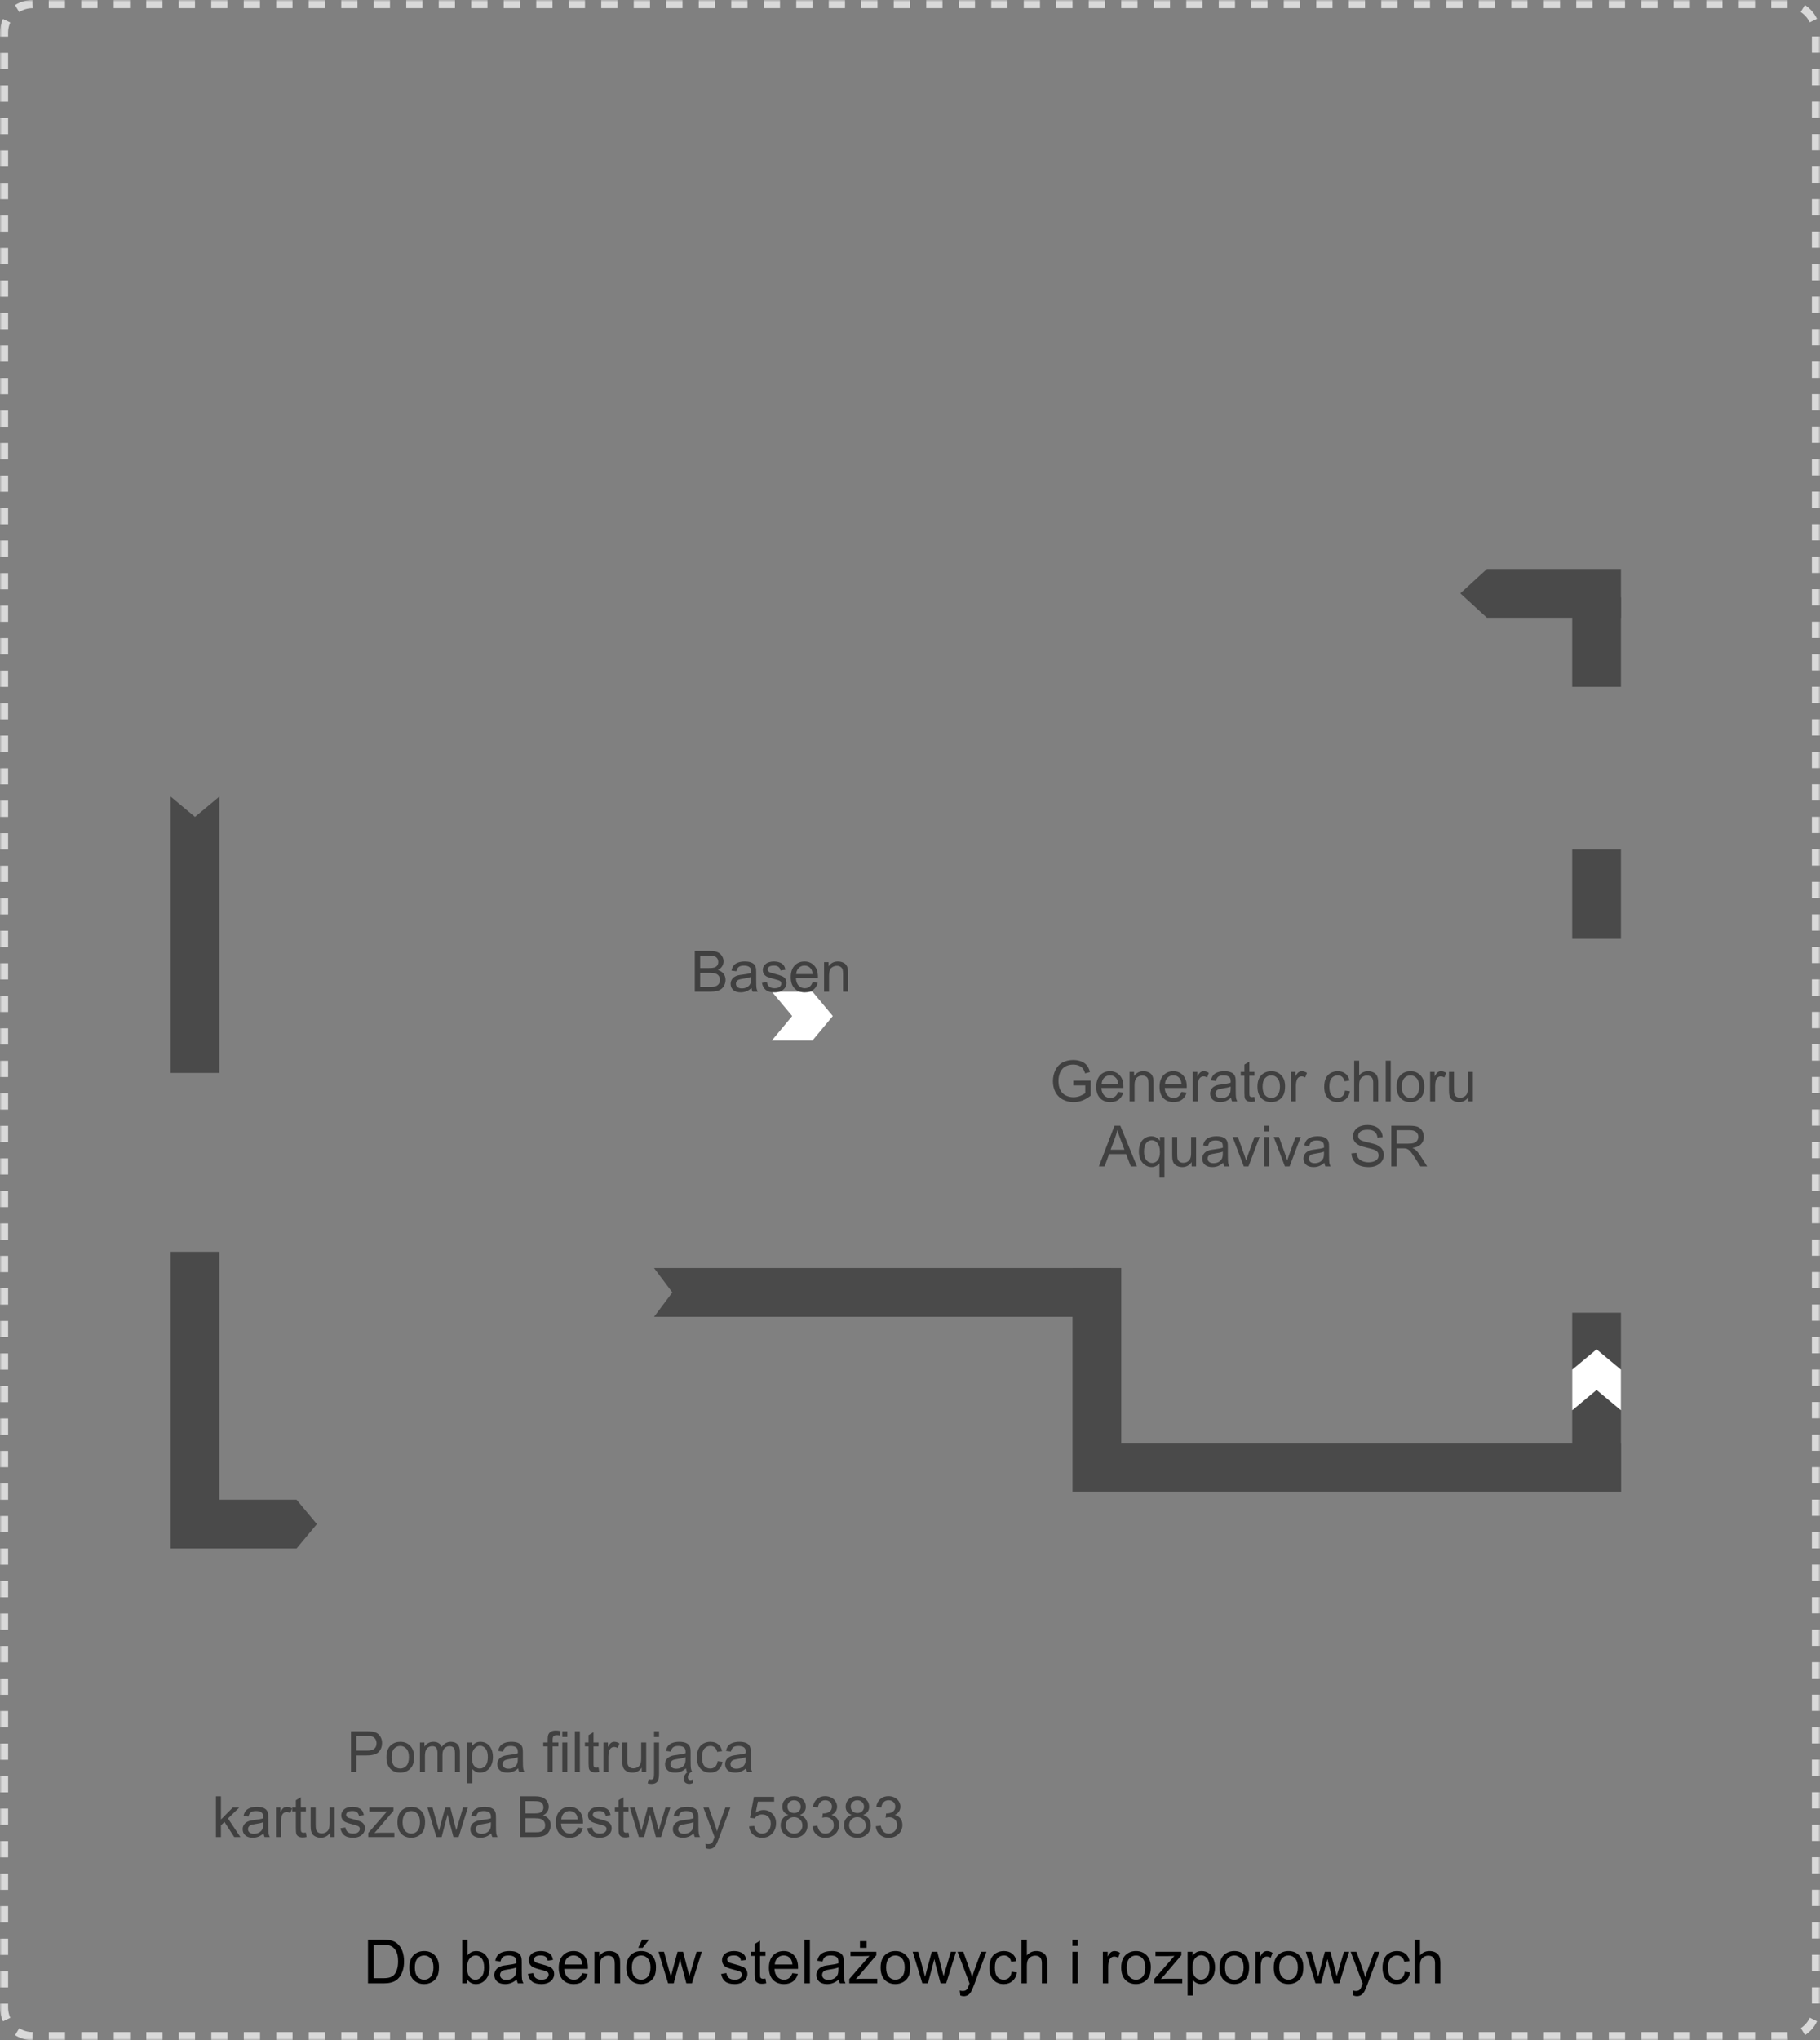<svg width="448" height="502" viewBox="0 0 448 502" fill="none" xmlns="http://www.w3.org/2000/svg">
<rect x="0" y="0" width="448" height="502" fill="#808080" stroke="none"/>
<g clip-path="url(#clip0_64_42)">
<mask id="mask0_64_42" style="mask-type:luminance" maskUnits="userSpaceOnUse" x="0" y="0" width="448" height="502">
<path d="M448 0H0V502H448V0Z" fill="white"/>
</mask>
<g mask="url(#mask0_64_42)">
<path fill-rule="evenodd" clip-rule="evenodd" d="M42 239V196L48 201L54 196V239V241V264H42V239ZM54 308V369H56H69H73L78 375L73 381H69H56H42V369V308H54Z" fill="#4A4A4A"/>
<path fill-rule="evenodd" clip-rule="evenodd" d="M399 169V147H387V169H399ZM399 209V231H387V209H399ZM399 323V367H387V323H399Z" fill="#4A4A4A"/>
<path fill-rule="evenodd" clip-rule="evenodd" d="M264 312V367H276H399V355H276V312H264Z" fill="#4A4A4A"/>
<path d="M399.001 152H366.001L359.459 146L366.001 140H399.001V152Z" fill="#4A4A4A"/>
<path d="M190 244H200L205 250L200 256H190L195 250L190 244Z" fill="white"/>
<path d="M387 347V337L393 332L399 337V347L393 342L387 347Z" fill="white"/>
<path d="M86.401 436V425.979H90.182C90.847 425.979 91.355 426.01 91.706 426.074C92.198 426.156 92.611 426.313 92.943 426.546C93.276 426.774 93.543 427.095 93.743 427.51C93.948 427.924 94.051 428.38 94.051 428.877C94.051 429.729 93.78 430.451 93.237 431.044C92.695 431.632 91.715 431.926 90.298 431.926H87.728V436H86.401ZM87.728 430.743H90.318C91.175 430.743 91.784 430.584 92.144 430.265C92.504 429.946 92.684 429.497 92.684 428.918C92.684 428.499 92.576 428.141 92.362 427.845C92.153 427.544 91.875 427.346 91.528 427.25C91.305 427.191 90.893 427.161 90.291 427.161H87.728V430.743ZM95.124 432.37C95.124 431.026 95.498 430.03 96.245 429.383C96.87 428.845 97.63 428.576 98.528 428.576C99.526 428.576 100.342 428.904 100.976 429.561C101.609 430.212 101.926 431.115 101.926 432.268C101.926 433.202 101.785 433.938 101.502 434.476C101.224 435.009 100.816 435.424 100.278 435.72C99.745 436.016 99.162 436.164 98.528 436.164C97.512 436.164 96.689 435.838 96.061 435.187C95.436 434.535 95.124 433.596 95.124 432.37ZM96.389 432.37C96.389 433.3 96.591 433.997 96.997 434.462C97.403 434.922 97.913 435.152 98.528 435.152C99.139 435.152 99.647 434.92 100.053 434.455C100.458 433.99 100.661 433.282 100.661 432.329C100.661 431.431 100.456 430.752 100.046 430.292C99.64 429.827 99.134 429.595 98.528 429.595C97.913 429.595 97.403 429.825 96.997 430.285C96.591 430.745 96.389 431.44 96.389 432.37ZM103.375 436V428.74H104.476V429.759C104.703 429.403 105.007 429.118 105.385 428.904C105.763 428.686 106.194 428.576 106.677 428.576C107.215 428.576 107.654 428.688 107.996 428.911C108.342 429.134 108.586 429.447 108.728 429.848C109.302 429 110.049 428.576 110.97 428.576C111.69 428.576 112.243 428.777 112.631 429.178C113.018 429.574 113.212 430.187 113.212 431.017V436H111.988V431.427C111.988 430.935 111.947 430.581 111.865 430.367C111.788 430.148 111.644 429.973 111.435 429.841C111.225 429.709 110.979 429.643 110.696 429.643C110.186 429.643 109.762 429.813 109.425 430.155C109.088 430.493 108.919 431.035 108.919 431.782V436H107.688V431.283C107.688 430.736 107.588 430.326 107.388 430.053C107.187 429.779 106.859 429.643 106.403 429.643C106.057 429.643 105.736 429.734 105.439 429.916C105.148 430.098 104.936 430.365 104.804 430.716C104.672 431.067 104.605 431.573 104.605 432.233V436H103.375ZM115.037 438.782V428.74H116.158V429.684C116.423 429.314 116.721 429.039 117.054 428.856C117.386 428.67 117.79 428.576 118.264 428.576C118.883 428.576 119.43 428.736 119.904 429.055C120.378 429.374 120.736 429.825 120.978 430.408C121.219 430.987 121.34 431.623 121.34 432.315C121.34 433.058 121.205 433.728 120.937 434.325C120.672 434.918 120.285 435.373 119.774 435.692C119.269 436.007 118.735 436.164 118.175 436.164C117.765 436.164 117.396 436.077 117.067 435.904C116.744 435.731 116.477 435.512 116.268 435.248V438.782H115.037ZM116.151 432.411C116.151 433.345 116.34 434.036 116.719 434.482C117.097 434.929 117.555 435.152 118.093 435.152C118.64 435.152 119.107 434.922 119.494 434.462C119.886 433.997 120.082 433.279 120.082 432.309C120.082 431.383 119.891 430.691 119.508 430.23C119.13 429.77 118.676 429.54 118.147 429.54C117.623 429.54 117.159 429.786 116.753 430.278C116.352 430.766 116.151 431.477 116.151 432.411ZM127.567 435.104C127.112 435.492 126.672 435.765 126.248 435.925C125.829 436.084 125.378 436.164 124.895 436.164C124.097 436.164 123.484 435.97 123.056 435.583C122.627 435.191 122.413 434.692 122.413 434.086C122.413 433.73 122.493 433.407 122.652 433.115C122.816 432.819 123.028 432.582 123.288 432.404C123.552 432.227 123.849 432.092 124.177 432.001C124.418 431.937 124.783 431.876 125.271 431.816C126.264 431.698 126.995 431.557 127.465 431.393C127.469 431.224 127.472 431.117 127.472 431.071C127.472 430.57 127.355 430.217 127.123 430.012C126.809 429.734 126.341 429.595 125.722 429.595C125.143 429.595 124.715 429.697 124.437 429.902C124.163 430.103 123.96 430.461 123.828 430.976L122.625 430.812C122.734 430.297 122.914 429.882 123.165 429.567C123.416 429.248 123.778 429.005 124.252 428.836C124.726 428.663 125.275 428.576 125.899 428.576C126.519 428.576 127.023 428.649 127.41 428.795C127.798 428.941 128.082 429.125 128.265 429.349C128.447 429.567 128.575 429.845 128.647 430.183C128.688 430.392 128.709 430.771 128.709 431.317V432.958C128.709 434.102 128.734 434.826 128.784 435.132C128.839 435.433 128.944 435.722 129.099 436H127.813C127.686 435.745 127.604 435.446 127.567 435.104ZM127.465 432.356C127.018 432.539 126.348 432.694 125.455 432.821C124.949 432.894 124.591 432.976 124.382 433.067C124.172 433.159 124.01 433.293 123.896 433.471C123.783 433.644 123.726 433.838 123.726 434.052C123.726 434.38 123.849 434.653 124.095 434.872C124.345 435.091 124.71 435.2 125.188 435.2C125.662 435.2 126.084 435.098 126.453 434.893C126.822 434.683 127.093 434.398 127.267 434.038C127.399 433.76 127.465 433.35 127.465 432.808V432.356ZM134.813 436V429.697H133.727V428.74H134.813V427.968C134.813 427.48 134.857 427.118 134.943 426.881C135.062 426.562 135.269 426.304 135.565 426.108C135.866 425.908 136.285 425.808 136.823 425.808C137.17 425.808 137.552 425.849 137.972 425.931L137.787 427.004C137.532 426.958 137.29 426.936 137.062 426.936C136.689 426.936 136.424 427.015 136.27 427.175C136.115 427.334 136.037 427.633 136.037 428.07V428.74H137.452V429.697H136.037V436H134.813ZM138.423 427.394V425.979H139.653V427.394H138.423ZM138.423 436V428.74H139.653V436H138.423ZM141.506 436V425.979H142.736V436H141.506ZM147.337 434.899L147.515 435.986C147.168 436.059 146.858 436.096 146.585 436.096C146.138 436.096 145.792 436.025 145.546 435.884C145.3 435.743 145.127 435.558 145.026 435.33C144.926 435.098 144.876 434.612 144.876 433.874V429.697H143.974V428.74H144.876V426.942L146.1 426.204V428.74H147.337V429.697H146.1V433.942C146.1 434.293 146.12 434.519 146.161 434.619C146.207 434.719 146.277 434.799 146.373 434.858C146.473 434.918 146.615 434.947 146.797 434.947C146.934 434.947 147.114 434.931 147.337 434.899ZM148.533 436V428.74H149.641V429.841C149.923 429.326 150.183 428.986 150.42 428.822C150.661 428.658 150.926 428.576 151.213 428.576C151.628 428.576 152.049 428.708 152.478 428.973L152.054 430.114C151.753 429.937 151.452 429.848 151.151 429.848C150.882 429.848 150.641 429.93 150.427 430.094C150.213 430.253 150.06 430.477 149.969 430.764C149.832 431.201 149.764 431.68 149.764 432.199V436H148.533ZM157.967 436V434.934C157.402 435.754 156.634 436.164 155.663 436.164C155.235 436.164 154.834 436.082 154.46 435.918C154.091 435.754 153.815 435.549 153.633 435.303C153.455 435.052 153.33 434.747 153.257 434.387C153.207 434.145 153.182 433.762 153.182 433.238V428.74H154.412V432.767C154.412 433.409 154.437 433.842 154.487 434.065C154.565 434.389 154.729 434.644 154.979 434.831C155.23 435.013 155.54 435.104 155.909 435.104C156.278 435.104 156.625 435.011 156.948 434.824C157.272 434.633 157.5 434.375 157.632 434.052C157.769 433.724 157.837 433.25 157.837 432.63V428.74H159.067V436H157.967ZM160.995 427.407V425.979H162.226V427.407H160.995ZM159.437 438.816L159.669 437.771C159.915 437.834 160.109 437.866 160.25 437.866C160.501 437.866 160.688 437.782 160.811 437.613C160.934 437.449 160.995 437.035 160.995 436.369V428.74H162.226V436.396C162.226 437.29 162.109 437.912 161.877 438.263C161.581 438.718 161.089 438.946 160.4 438.946C160.068 438.946 159.746 438.903 159.437 438.816ZM168.856 435.104C168.401 435.492 167.961 435.765 167.537 435.925C167.118 436.084 166.667 436.164 166.184 436.164C165.386 436.164 164.773 435.97 164.345 435.583C163.916 435.191 163.702 434.692 163.702 434.086C163.702 433.73 163.782 433.407 163.941 433.115C164.105 432.819 164.317 432.582 164.577 432.404C164.841 432.227 165.138 432.092 165.466 432.001C165.707 431.937 166.072 431.876 166.56 431.816C167.553 431.698 168.285 431.557 168.754 431.393C168.758 431.224 168.761 431.117 168.761 431.071C168.761 430.57 168.645 430.217 168.412 430.012C168.098 429.734 167.631 429.595 167.011 429.595C166.432 429.595 166.004 429.697 165.726 429.902C165.452 430.103 165.249 430.461 165.117 430.976L163.914 430.812C164.023 430.297 164.203 429.882 164.454 429.567C164.705 429.248 165.067 429.005 165.541 428.836C166.015 428.663 166.564 428.576 167.188 428.576C167.808 428.576 168.312 428.649 168.699 428.795C169.087 428.941 169.371 429.125 169.554 429.349C169.736 429.567 169.864 429.845 169.937 430.183C169.978 430.392 169.998 430.771 169.998 431.317V432.958C169.998 434.102 170.023 434.826 170.073 435.132C170.128 435.433 170.233 435.722 170.388 436H169.103C168.975 435.745 168.893 435.446 168.856 435.104ZM168.754 432.356C168.307 432.539 167.637 432.694 166.744 432.821C166.238 432.894 165.881 432.976 165.671 433.067C165.461 433.159 165.299 433.293 165.186 433.471C165.072 433.644 165.015 433.838 165.015 434.052C165.015 434.38 165.138 434.653 165.384 434.872C165.634 435.091 165.999 435.2 166.478 435.2C166.951 435.2 167.373 435.098 167.742 434.893C168.111 434.683 168.382 434.398 168.556 434.038C168.688 433.76 168.754 433.35 168.754 432.808V432.356ZM170.135 436C169.875 436.16 169.672 436.355 169.526 436.588C169.385 436.825 169.314 437.064 169.314 437.306C169.314 437.497 169.367 437.659 169.472 437.791C169.576 437.923 169.747 437.989 169.984 437.989C170.089 437.989 170.196 437.973 170.306 437.941C170.415 437.914 170.515 437.875 170.606 437.825V438.7C170.274 438.86 169.964 438.939 169.677 438.939C169.444 438.939 169.242 438.905 169.068 438.837C168.895 438.773 168.749 438.682 168.631 438.563C168.517 438.45 168.43 438.317 168.371 438.167C168.316 438.017 168.289 437.855 168.289 437.682C168.289 437.39 168.371 437.096 168.535 436.8C168.699 436.508 168.932 436.242 169.232 436H170.135ZM176.649 433.341L177.859 433.498C177.727 434.332 177.388 434.986 176.841 435.46C176.299 435.929 175.631 436.164 174.838 436.164C173.844 436.164 173.045 435.84 172.438 435.193C171.837 434.542 171.536 433.61 171.536 432.397C171.536 431.614 171.666 430.928 171.926 430.34C172.186 429.752 172.58 429.312 173.108 429.021C173.642 428.724 174.22 428.576 174.845 428.576C175.633 428.576 176.278 428.777 176.779 429.178C177.281 429.574 177.602 430.139 177.743 430.873L176.547 431.058C176.433 430.57 176.23 430.203 175.938 429.957C175.651 429.711 175.303 429.588 174.893 429.588C174.273 429.588 173.769 429.811 173.382 430.258C172.994 430.7 172.801 431.402 172.801 432.363C172.801 433.339 172.988 434.047 173.361 434.489C173.735 434.931 174.223 435.152 174.824 435.152C175.307 435.152 175.711 435.004 176.034 434.708C176.358 434.412 176.563 433.956 176.649 433.341ZM183.649 435.104C183.194 435.492 182.754 435.765 182.33 435.925C181.911 436.084 181.46 436.164 180.977 436.164C180.179 436.164 179.566 435.97 179.138 435.583C178.709 435.191 178.495 434.692 178.495 434.086C178.495 433.73 178.575 433.407 178.734 433.115C178.898 432.819 179.11 432.582 179.37 432.404C179.634 432.227 179.931 432.092 180.259 432.001C180.5 431.937 180.865 431.876 181.353 431.816C182.346 431.698 183.077 431.557 183.547 431.393C183.551 431.224 183.554 431.117 183.554 431.071C183.554 430.57 183.438 430.217 183.205 430.012C182.891 429.734 182.424 429.595 181.804 429.595C181.225 429.595 180.797 429.697 180.519 429.902C180.245 430.103 180.042 430.461 179.91 430.976L178.707 430.812C178.816 430.297 178.996 429.882 179.247 429.567C179.498 429.248 179.86 429.005 180.334 428.836C180.808 428.663 181.357 428.576 181.981 428.576C182.601 428.576 183.105 428.649 183.492 428.795C183.88 428.941 184.164 429.125 184.347 429.349C184.529 429.567 184.657 429.845 184.729 430.183C184.771 430.392 184.791 430.771 184.791 431.317V432.958C184.791 434.102 184.816 434.826 184.866 435.132C184.921 435.433 185.026 435.722 185.181 436H183.896C183.768 435.745 183.686 435.446 183.649 435.104ZM183.547 432.356C183.1 432.539 182.43 432.694 181.537 432.821C181.031 432.894 180.674 432.976 180.464 433.067C180.254 433.159 180.092 433.293 179.979 433.471C179.865 433.644 179.808 433.838 179.808 434.052C179.808 434.38 179.931 434.653 180.177 434.872C180.427 435.091 180.792 435.2 181.271 435.2C181.744 435.2 182.166 435.098 182.535 434.893C182.904 434.683 183.175 434.398 183.349 434.038C183.481 433.76 183.547 433.35 183.547 432.808V432.356ZM53.158 452V441.979H54.389V447.693L57.301 444.74H58.894L56.118 447.434L59.174 452H57.656L55.257 448.288L54.389 449.122V452H53.158ZM64.889 451.104C64.433 451.492 63.993 451.765 63.569 451.925C63.15 452.084 62.699 452.164 62.216 452.164C61.418 452.164 60.805 451.97 60.377 451.583C59.949 451.191 59.734 450.692 59.734 450.086C59.734 449.73 59.814 449.407 59.974 449.115C60.138 448.819 60.35 448.582 60.609 448.404C60.874 448.227 61.17 448.092 61.498 448.001C61.74 447.937 62.104 447.876 62.592 447.816C63.585 447.698 64.317 447.557 64.786 447.393C64.791 447.224 64.793 447.117 64.793 447.071C64.793 446.57 64.677 446.217 64.444 446.012C64.13 445.734 63.663 445.595 63.043 445.595C62.464 445.595 62.036 445.697 61.758 445.902C61.484 446.103 61.282 446.461 61.149 446.976L59.946 446.812C60.056 446.297 60.236 445.882 60.486 445.567C60.737 445.248 61.099 445.005 61.573 444.836C62.047 444.663 62.596 444.576 63.221 444.576C63.84 444.576 64.344 444.649 64.731 444.795C65.119 444.941 65.404 445.125 65.586 445.349C65.768 445.567 65.896 445.845 65.969 446.183C66.01 446.392 66.03 446.771 66.03 447.317V448.958C66.03 450.102 66.055 450.826 66.106 451.132C66.16 451.433 66.265 451.722 66.42 452H65.135C65.007 451.745 64.925 451.446 64.889 451.104ZM64.786 448.356C64.34 448.539 63.67 448.694 62.776 448.821C62.27 448.894 61.913 448.976 61.703 449.067C61.493 449.159 61.332 449.293 61.218 449.471C61.104 449.644 61.047 449.838 61.047 450.052C61.047 450.38 61.17 450.653 61.416 450.872C61.667 451.091 62.031 451.2 62.51 451.2C62.984 451.2 63.405 451.098 63.774 450.893C64.144 450.683 64.415 450.398 64.588 450.038C64.72 449.76 64.786 449.35 64.786 448.808V448.356ZM67.931 452V444.74H69.038V445.841C69.321 445.326 69.58 444.986 69.817 444.822C70.059 444.658 70.323 444.576 70.61 444.576C71.025 444.576 71.447 444.708 71.875 444.973L71.451 446.114C71.15 445.937 70.85 445.848 70.549 445.848C70.28 445.848 70.038 445.93 69.824 446.094C69.61 446.253 69.457 446.477 69.366 446.764C69.23 447.201 69.161 447.68 69.161 448.199V452H67.931ZM75.293 450.899L75.471 451.986C75.124 452.059 74.814 452.096 74.541 452.096C74.094 452.096 73.748 452.025 73.502 451.884C73.256 451.743 73.083 451.558 72.982 451.33C72.882 451.098 72.832 450.612 72.832 449.874V445.697H71.93V444.74H72.832V442.942L74.056 442.204V444.74H75.293V445.697H74.056V449.942C74.056 450.293 74.076 450.519 74.117 450.619C74.163 450.719 74.233 450.799 74.329 450.858C74.429 450.918 74.571 450.947 74.753 450.947C74.89 450.947 75.07 450.931 75.293 450.899ZM81.261 452V450.934C80.696 451.754 79.928 452.164 78.957 452.164C78.529 452.164 78.128 452.082 77.754 451.918C77.385 451.754 77.109 451.549 76.927 451.303C76.749 451.052 76.624 450.747 76.551 450.387C76.501 450.145 76.476 449.762 76.476 449.238V444.74H77.706V448.767C77.706 449.409 77.731 449.842 77.781 450.065C77.859 450.389 78.023 450.644 78.273 450.831C78.524 451.013 78.834 451.104 79.203 451.104C79.572 451.104 79.919 451.011 80.242 450.824C80.566 450.633 80.794 450.375 80.926 450.052C81.062 449.724 81.131 449.25 81.131 448.63V444.74H82.361V452H81.261ZM83.804 449.833L85.02 449.642C85.089 450.129 85.278 450.503 85.588 450.763C85.902 451.022 86.34 451.152 86.9 451.152C87.466 451.152 87.885 451.038 88.158 450.811C88.432 450.578 88.568 450.307 88.568 449.997C88.568 449.719 88.448 449.5 88.206 449.341C88.037 449.231 87.618 449.092 86.948 448.924C86.046 448.696 85.419 448.5 85.068 448.336C84.722 448.167 84.458 447.937 84.275 447.646C84.098 447.349 84.009 447.023 84.009 446.668C84.009 446.344 84.082 446.046 84.228 445.772C84.378 445.494 84.581 445.264 84.836 445.082C85.027 444.941 85.287 444.822 85.615 444.727C85.948 444.626 86.303 444.576 86.682 444.576C87.251 444.576 87.75 444.658 88.179 444.822C88.612 444.986 88.931 445.21 89.136 445.492C89.341 445.77 89.482 446.144 89.56 446.613L88.356 446.777C88.302 446.404 88.142 446.112 87.878 445.902C87.618 445.693 87.249 445.588 86.77 445.588C86.205 445.588 85.802 445.681 85.561 445.868C85.319 446.055 85.198 446.274 85.198 446.524C85.198 446.684 85.248 446.827 85.349 446.955C85.449 447.087 85.606 447.197 85.82 447.283C85.943 447.329 86.306 447.434 86.907 447.598C87.778 447.83 88.384 448.021 88.726 448.172C89.072 448.318 89.343 448.532 89.539 448.814C89.735 449.097 89.833 449.448 89.833 449.867C89.833 450.277 89.712 450.665 89.471 451.029C89.234 451.389 88.89 451.67 88.439 451.87C87.987 452.066 87.477 452.164 86.907 452.164C85.964 452.164 85.244 451.968 84.747 451.576C84.255 451.184 83.94 450.603 83.804 449.833ZM90.647 452V451.002L95.268 445.697C94.743 445.725 94.281 445.738 93.88 445.738H90.92V444.74H96.853V445.554L92.923 450.161L92.164 451.002C92.716 450.961 93.233 450.94 93.716 450.94H97.072V452H90.647ZM97.838 448.37C97.838 447.026 98.212 446.03 98.959 445.383C99.583 444.845 100.344 444.576 101.242 444.576C102.24 444.576 103.056 444.904 103.689 445.561C104.323 446.212 104.64 447.115 104.64 448.268C104.64 449.202 104.498 449.938 104.216 450.476C103.938 451.009 103.53 451.424 102.992 451.72C102.459 452.016 101.876 452.164 101.242 452.164C100.226 452.164 99.403 451.838 98.774 451.187C98.15 450.535 97.838 449.596 97.838 448.37ZM99.103 448.37C99.103 449.3 99.305 449.997 99.711 450.462C100.117 450.922 100.627 451.152 101.242 451.152C101.853 451.152 102.361 450.92 102.767 450.455C103.172 449.99 103.375 449.282 103.375 448.329C103.375 447.431 103.17 446.752 102.76 446.292C102.354 445.827 101.848 445.595 101.242 445.595C100.627 445.595 100.117 445.825 99.711 446.285C99.305 446.745 99.103 447.44 99.103 448.37ZM107.429 452L105.207 444.74H106.479L107.634 448.931L108.064 450.489C108.083 450.412 108.208 449.913 108.44 448.992L109.596 444.74H110.86L111.947 448.951L112.31 450.339L112.727 448.938L113.971 444.74H115.167L112.897 452H111.619L110.464 447.652L110.184 446.415L108.714 452H107.429ZM120.943 451.104C120.488 451.492 120.048 451.765 119.624 451.925C119.205 452.084 118.754 452.164 118.271 452.164C117.473 452.164 116.86 451.97 116.432 451.583C116.003 451.191 115.789 450.692 115.789 450.086C115.789 449.73 115.869 449.407 116.028 449.115C116.192 448.819 116.404 448.582 116.664 448.404C116.928 448.227 117.225 448.092 117.553 448.001C117.794 447.937 118.159 447.876 118.646 447.816C119.64 447.698 120.371 447.557 120.841 447.393C120.845 447.224 120.848 447.117 120.848 447.071C120.848 446.57 120.731 446.217 120.499 446.012C120.185 445.734 119.717 445.595 119.098 445.595C118.519 445.595 118.09 445.697 117.812 445.902C117.539 446.103 117.336 446.461 117.204 446.976L116.001 446.812C116.11 446.297 116.29 445.882 116.541 445.567C116.792 445.248 117.154 445.005 117.628 444.836C118.102 444.663 118.651 444.576 119.275 444.576C119.895 444.576 120.399 444.649 120.786 444.795C121.174 444.941 121.458 445.125 121.641 445.349C121.823 445.567 121.951 445.845 122.023 446.183C122.064 446.392 122.085 446.771 122.085 447.317V448.958C122.085 450.102 122.11 450.826 122.16 451.132C122.215 451.433 122.32 451.722 122.475 452H121.189C121.062 451.745 120.98 451.446 120.943 451.104ZM120.841 448.356C120.394 448.539 119.724 448.694 118.831 448.821C118.325 448.894 117.967 448.976 117.758 449.067C117.548 449.159 117.386 449.293 117.272 449.471C117.159 449.644 117.102 449.838 117.102 450.052C117.102 450.38 117.225 450.653 117.471 450.872C117.721 451.091 118.086 451.2 118.564 451.2C119.038 451.2 119.46 451.098 119.829 450.893C120.198 450.683 120.469 450.398 120.643 450.038C120.775 449.76 120.841 449.35 120.841 448.808V448.356ZM127.998 452V441.979H131.758C132.523 441.979 133.136 442.081 133.597 442.286C134.062 442.487 134.424 442.799 134.684 443.223C134.948 443.642 135.08 444.082 135.08 444.542C135.08 444.97 134.964 445.374 134.731 445.752C134.499 446.13 134.148 446.436 133.679 446.668C134.285 446.846 134.75 447.149 135.073 447.577C135.401 448.006 135.565 448.511 135.565 449.095C135.565 449.564 135.465 450.002 135.265 450.407C135.069 450.808 134.825 451.118 134.533 451.337C134.242 451.556 133.875 451.722 133.433 451.836C132.995 451.945 132.457 452 131.819 452H127.998ZM129.324 446.189H131.491C132.079 446.189 132.501 446.151 132.756 446.073C133.093 445.973 133.346 445.807 133.515 445.574C133.688 445.342 133.774 445.05 133.774 444.699C133.774 444.367 133.695 444.075 133.535 443.824C133.376 443.569 133.148 443.396 132.852 443.305C132.555 443.209 132.047 443.161 131.327 443.161H129.324V446.189ZM129.324 450.817H131.819C132.248 450.817 132.549 450.801 132.722 450.77C133.027 450.715 133.282 450.624 133.487 450.496C133.692 450.368 133.861 450.184 133.993 449.942C134.125 449.696 134.191 449.414 134.191 449.095C134.191 448.721 134.096 448.397 133.904 448.124C133.713 447.846 133.446 447.652 133.104 447.543C132.767 447.429 132.28 447.372 131.642 447.372H129.324V450.817ZM142.203 449.662L143.475 449.819C143.274 450.562 142.903 451.139 142.36 451.549C141.818 451.959 141.125 452.164 140.282 452.164C139.22 452.164 138.377 451.838 137.753 451.187C137.133 450.53 136.823 449.612 136.823 448.432C136.823 447.21 137.138 446.262 137.767 445.588C138.396 444.913 139.211 444.576 140.214 444.576C141.185 444.576 141.978 444.907 142.593 445.567C143.208 446.228 143.516 447.158 143.516 448.356C143.516 448.429 143.513 448.539 143.509 448.685H138.095C138.14 449.482 138.366 450.093 138.771 450.517C139.177 450.94 139.683 451.152 140.289 451.152C140.74 451.152 141.125 451.034 141.444 450.797C141.763 450.56 142.016 450.182 142.203 449.662ZM138.163 447.673H142.217C142.162 447.062 142.007 446.604 141.752 446.299C141.36 445.825 140.852 445.588 140.228 445.588C139.662 445.588 139.186 445.777 138.799 446.155C138.416 446.534 138.204 447.039 138.163 447.673ZM144.534 449.833L145.751 449.642C145.819 450.129 146.008 450.503 146.318 450.763C146.633 451.022 147.07 451.152 147.631 451.152C148.196 451.152 148.615 451.038 148.889 450.811C149.162 450.578 149.299 450.307 149.299 449.997C149.299 449.719 149.178 449.5 148.937 449.341C148.768 449.231 148.349 449.092 147.679 448.924C146.776 448.696 146.15 448.5 145.799 448.336C145.452 448.167 145.188 447.937 145.006 447.646C144.828 447.349 144.739 447.023 144.739 446.668C144.739 446.344 144.812 446.046 144.958 445.772C145.108 445.494 145.311 445.264 145.566 445.082C145.758 444.941 146.018 444.822 146.346 444.727C146.678 444.626 147.034 444.576 147.412 444.576C147.982 444.576 148.481 444.658 148.909 444.822C149.342 444.986 149.661 445.21 149.866 445.492C150.071 445.77 150.213 446.144 150.29 446.613L149.087 446.777C149.032 446.404 148.873 446.112 148.608 445.902C148.349 445.693 147.979 445.588 147.501 445.588C146.936 445.588 146.533 445.681 146.291 445.868C146.049 446.055 145.929 446.274 145.929 446.524C145.929 446.684 145.979 446.827 146.079 446.955C146.179 447.087 146.337 447.197 146.551 447.283C146.674 447.329 147.036 447.434 147.638 447.598C148.508 447.83 149.114 448.021 149.456 448.172C149.802 448.318 150.074 448.532 150.27 448.814C150.465 449.097 150.563 449.448 150.563 449.867C150.563 450.277 150.443 450.665 150.201 451.029C149.964 451.389 149.62 451.67 149.169 451.87C148.718 452.066 148.207 452.164 147.638 452.164C146.694 452.164 145.974 451.968 145.478 451.576C144.985 451.184 144.671 450.603 144.534 449.833ZM154.713 450.899L154.891 451.986C154.544 452.059 154.234 452.096 153.961 452.096C153.514 452.096 153.168 452.025 152.922 451.884C152.676 451.743 152.503 451.558 152.402 451.33C152.302 451.098 152.252 450.612 152.252 449.874V445.697H151.35V444.74H152.252V442.942L153.476 442.204V444.74H154.713V445.697H153.476V449.942C153.476 450.293 153.496 450.519 153.537 450.619C153.583 450.719 153.653 450.799 153.749 450.858C153.849 450.918 153.991 450.947 154.173 450.947C154.31 450.947 154.49 450.931 154.713 450.899ZM157.263 452L155.041 444.74H156.312L157.468 448.931L157.898 450.489C157.917 450.412 158.042 449.913 158.274 448.992L159.43 444.74H160.694L161.781 448.951L162.144 450.339L162.561 448.938L163.805 444.74H165.001L162.731 452H161.453L160.298 447.652L160.018 446.415L158.548 452H157.263ZM170.777 451.104C170.322 451.492 169.882 451.765 169.458 451.925C169.039 452.084 168.588 452.164 168.104 452.164C167.307 452.164 166.694 451.97 166.266 451.583C165.837 451.191 165.623 450.692 165.623 450.086C165.623 449.73 165.703 449.407 165.862 449.115C166.026 448.819 166.238 448.582 166.498 448.404C166.762 448.227 167.059 448.092 167.387 448.001C167.628 447.937 167.993 447.876 168.48 447.816C169.474 447.698 170.205 447.557 170.675 447.393C170.679 447.224 170.682 447.117 170.682 447.071C170.682 446.57 170.565 446.217 170.333 446.012C170.019 445.734 169.551 445.595 168.932 445.595C168.353 445.595 167.924 445.697 167.646 445.902C167.373 446.103 167.17 446.461 167.038 446.976L165.835 446.812C165.944 446.297 166.124 445.882 166.375 445.567C166.626 445.248 166.988 445.005 167.462 444.836C167.936 444.663 168.485 444.576 169.109 444.576C169.729 444.576 170.233 444.649 170.62 444.795C171.007 444.941 171.292 445.125 171.475 445.349C171.657 445.567 171.785 445.845 171.857 446.183C171.898 446.392 171.919 446.771 171.919 447.317V448.958C171.919 450.102 171.944 450.826 171.994 451.132C172.049 451.433 172.154 451.722 172.309 452H171.023C170.896 451.745 170.814 451.446 170.777 451.104ZM170.675 448.356C170.228 448.539 169.558 448.694 168.665 448.821C168.159 448.894 167.801 448.976 167.592 449.067C167.382 449.159 167.22 449.293 167.106 449.471C166.993 449.644 166.936 449.838 166.936 450.052C166.936 450.38 167.059 450.653 167.305 450.872C167.555 451.091 167.92 451.2 168.398 451.2C168.872 451.2 169.294 451.098 169.663 450.893C170.032 450.683 170.303 450.398 170.477 450.038C170.609 449.76 170.675 449.35 170.675 448.808V448.356ZM173.778 454.796L173.642 453.641C173.91 453.714 174.145 453.75 174.346 453.75C174.619 453.75 174.838 453.704 175.002 453.613C175.166 453.522 175.3 453.395 175.405 453.23C175.483 453.107 175.608 452.802 175.781 452.314C175.804 452.246 175.84 452.146 175.891 452.014L173.136 444.74H174.462L175.973 448.944C176.169 449.478 176.344 450.038 176.499 450.626C176.64 450.061 176.809 449.509 177.005 448.972L178.557 444.74H179.787L177.025 452.123C176.729 452.921 176.499 453.47 176.335 453.771C176.116 454.176 175.866 454.472 175.583 454.659C175.3 454.851 174.963 454.946 174.571 454.946C174.334 454.946 174.07 454.896 173.778 454.796ZM184.388 449.375L185.68 449.266C185.775 449.895 185.996 450.368 186.343 450.688C186.694 451.002 187.115 451.159 187.607 451.159C188.2 451.159 188.701 450.936 189.111 450.489C189.521 450.043 189.727 449.45 189.727 448.712C189.727 448.01 189.528 447.456 189.132 447.051C188.74 446.645 188.225 446.442 187.587 446.442C187.19 446.442 186.833 446.534 186.514 446.716C186.195 446.894 185.944 447.126 185.762 447.413L184.606 447.263L185.577 442.115H190.561V443.291H186.562L186.021 445.984C186.623 445.565 187.254 445.355 187.915 445.355C188.79 445.355 189.528 445.659 190.13 446.265C190.731 446.871 191.032 447.65 191.032 448.603C191.032 449.509 190.768 450.293 190.239 450.954C189.597 451.765 188.719 452.171 187.607 452.171C186.696 452.171 185.951 451.916 185.372 451.405C184.798 450.895 184.47 450.218 184.388 449.375ZM194.074 446.565C193.564 446.379 193.186 446.112 192.939 445.766C192.693 445.419 192.57 445.005 192.57 444.521C192.57 443.792 192.832 443.179 193.356 442.683C193.881 442.186 194.578 441.938 195.448 441.938C196.323 441.938 197.027 442.193 197.561 442.703C198.094 443.209 198.36 443.826 198.36 444.556C198.36 445.021 198.237 445.426 197.991 445.772C197.75 446.114 197.381 446.379 196.884 446.565C197.499 446.766 197.966 447.09 198.285 447.536C198.609 447.983 198.771 448.516 198.771 449.136C198.771 449.993 198.467 450.713 197.861 451.296C197.255 451.879 196.458 452.171 195.469 452.171C194.48 452.171 193.682 451.879 193.076 451.296C192.47 450.708 192.167 449.977 192.167 449.102C192.167 448.45 192.331 447.905 192.659 447.468C192.992 447.026 193.464 446.725 194.074 446.565ZM193.828 444.48C193.828 444.954 193.981 445.342 194.286 445.643C194.591 445.943 194.988 446.094 195.476 446.094C195.95 446.094 196.337 445.946 196.638 445.649C196.943 445.349 197.096 444.982 197.096 444.549C197.096 444.098 196.938 443.719 196.624 443.414C196.314 443.104 195.927 442.949 195.462 442.949C194.993 442.949 194.603 443.1 194.293 443.4C193.983 443.701 193.828 444.061 193.828 444.48ZM193.432 449.108C193.432 449.459 193.514 449.799 193.678 450.127C193.846 450.455 194.095 450.71 194.423 450.893C194.751 451.07 195.104 451.159 195.482 451.159C196.07 451.159 196.556 450.97 196.938 450.592C197.321 450.214 197.513 449.733 197.513 449.149C197.513 448.557 197.314 448.067 196.918 447.68C196.526 447.292 196.034 447.099 195.441 447.099C194.863 447.099 194.382 447.29 193.999 447.673C193.621 448.056 193.432 448.534 193.432 449.108ZM199.98 449.354L201.211 449.19C201.352 449.888 201.591 450.391 201.929 450.701C202.271 451.007 202.685 451.159 203.173 451.159C203.752 451.159 204.239 450.959 204.636 450.558C205.037 450.157 205.237 449.66 205.237 449.067C205.237 448.502 205.053 448.037 204.684 447.673C204.314 447.304 203.845 447.119 203.275 447.119C203.043 447.119 202.754 447.165 202.407 447.256L202.544 446.176C202.626 446.185 202.692 446.189 202.742 446.189C203.266 446.189 203.738 446.053 204.157 445.779C204.576 445.506 204.786 445.084 204.786 444.515C204.786 444.063 204.633 443.69 204.328 443.394C204.023 443.097 203.629 442.949 203.146 442.949C202.667 442.949 202.268 443.1 201.949 443.4C201.63 443.701 201.425 444.152 201.334 444.754L200.104 444.535C200.254 443.71 200.596 443.072 201.129 442.621C201.662 442.165 202.325 441.938 203.118 441.938C203.665 441.938 204.169 442.056 204.629 442.293C205.089 442.525 205.44 442.844 205.682 443.25C205.928 443.656 206.051 444.086 206.051 444.542C206.051 444.975 205.935 445.369 205.702 445.725C205.47 446.08 205.126 446.363 204.67 446.572C205.262 446.709 205.723 446.994 206.051 447.427C206.379 447.855 206.543 448.393 206.543 449.04C206.543 449.915 206.224 450.658 205.586 451.269C204.948 451.875 204.141 452.178 203.166 452.178C202.286 452.178 201.555 451.916 200.972 451.392C200.393 450.868 200.062 450.188 199.98 449.354ZM209.66 446.565C209.15 446.379 208.771 446.112 208.525 445.766C208.279 445.419 208.156 445.005 208.156 444.521C208.156 443.792 208.418 443.179 208.942 442.683C209.466 442.186 210.164 441.938 211.034 441.938C211.909 441.938 212.613 442.193 213.146 442.703C213.68 443.209 213.946 443.826 213.946 444.556C213.946 445.021 213.823 445.426 213.577 445.772C213.336 446.114 212.966 446.379 212.47 446.565C213.085 446.766 213.552 447.09 213.871 447.536C214.195 447.983 214.356 448.516 214.356 449.136C214.356 449.993 214.053 450.713 213.447 451.296C212.841 451.879 212.044 452.171 211.055 452.171C210.066 452.171 209.268 451.879 208.662 451.296C208.056 450.708 207.753 449.977 207.753 449.102C207.753 448.45 207.917 447.905 208.245 447.468C208.578 447.026 209.049 446.725 209.66 446.565ZM209.414 444.48C209.414 444.954 209.567 445.342 209.872 445.643C210.177 445.943 210.574 446.094 211.062 446.094C211.535 446.094 211.923 445.946 212.224 445.649C212.529 445.349 212.682 444.982 212.682 444.549C212.682 444.098 212.524 443.719 212.21 443.414C211.9 443.104 211.513 442.949 211.048 442.949C210.578 442.949 210.189 443.1 209.879 443.4C209.569 443.701 209.414 444.061 209.414 444.48ZM209.018 449.108C209.018 449.459 209.1 449.799 209.264 450.127C209.432 450.455 209.681 450.71 210.009 450.893C210.337 451.07 210.69 451.159 211.068 451.159C211.656 451.159 212.142 450.97 212.524 450.592C212.907 450.214 213.099 449.733 213.099 449.149C213.099 448.557 212.9 448.067 212.504 447.68C212.112 447.292 211.62 447.099 211.027 447.099C210.449 447.099 209.968 447.29 209.585 447.673C209.207 448.056 209.018 448.534 209.018 449.108ZM215.566 449.354L216.797 449.19C216.938 449.888 217.177 450.391 217.515 450.701C217.856 451.007 218.271 451.159 218.759 451.159C219.338 451.159 219.825 450.959 220.222 450.558C220.623 450.157 220.823 449.66 220.823 449.067C220.823 448.502 220.639 448.037 220.27 447.673C219.9 447.304 219.431 447.119 218.861 447.119C218.629 447.119 218.34 447.165 217.993 447.256L218.13 446.176C218.212 446.185 218.278 446.189 218.328 446.189C218.852 446.189 219.324 446.053 219.743 445.779C220.162 445.506 220.372 445.084 220.372 444.515C220.372 444.063 220.219 443.69 219.914 443.394C219.609 443.097 219.215 442.949 218.731 442.949C218.253 442.949 217.854 443.1 217.535 443.4C217.216 443.701 217.011 444.152 216.92 444.754L215.689 444.535C215.84 443.71 216.182 443.072 216.715 442.621C217.248 442.165 217.911 441.938 218.704 441.938C219.251 441.938 219.755 442.056 220.215 442.293C220.675 442.525 221.026 442.844 221.268 443.25C221.514 443.656 221.637 444.086 221.637 444.542C221.637 444.975 221.521 445.369 221.288 445.725C221.056 446.08 220.712 446.363 220.256 446.572C220.848 446.709 221.309 446.994 221.637 447.427C221.965 447.855 222.129 448.393 222.129 449.04C222.129 449.915 221.81 450.658 221.172 451.269C220.534 451.875 219.727 452.178 218.752 452.178C217.872 452.178 217.141 451.916 216.558 451.392C215.979 450.868 215.648 450.188 215.566 449.354Z" fill="#404040"/>
<path d="M161 312H273.5V324H161L165.5 318L161 312Z" fill="#4A4A4A"/>
<path d="M440 1H8C4.134 1 1 4.134 1 8V494C1 497.866 4.134 501 8 501H440C443.866 501 447 497.866 447 494V8C447 4.134 443.866 1 440 1Z" stroke="#D9D9D9" stroke-width="2" stroke-dasharray="4 4"/>
<path d="M264.201 267.069V265.894L268.446 265.887V269.605C267.795 270.125 267.122 270.517 266.43 270.781C265.737 271.041 265.026 271.171 264.297 271.171C263.312 271.171 262.417 270.961 261.61 270.542C260.808 270.118 260.202 269.507 259.792 268.71C259.382 267.912 259.177 267.021 259.177 266.037C259.177 265.062 259.38 264.153 259.785 263.31C260.195 262.462 260.783 261.833 261.549 261.423C262.314 261.013 263.196 260.808 264.194 260.808C264.919 260.808 265.573 260.926 266.156 261.163C266.744 261.396 267.204 261.721 267.537 262.141C267.87 262.56 268.123 263.107 268.296 263.781L267.1 264.109C266.949 263.599 266.762 263.198 266.539 262.906C266.316 262.615 265.997 262.382 265.582 262.209C265.167 262.031 264.707 261.942 264.201 261.942C263.595 261.942 263.071 262.036 262.629 262.223C262.187 262.405 261.829 262.646 261.556 262.947C261.287 263.248 261.077 263.578 260.927 263.938C260.672 264.558 260.544 265.23 260.544 265.955C260.544 266.848 260.697 267.596 261.002 268.197C261.312 268.799 261.761 269.245 262.349 269.537C262.937 269.829 263.561 269.975 264.222 269.975C264.796 269.975 265.356 269.865 265.903 269.646C266.45 269.423 266.865 269.186 267.147 268.936V267.069H264.201ZM275.221 268.662L276.492 268.819C276.292 269.562 275.92 270.139 275.378 270.549C274.836 270.959 274.143 271.164 273.3 271.164C272.238 271.164 271.395 270.838 270.771 270.187C270.151 269.53 269.841 268.612 269.841 267.432C269.841 266.21 270.155 265.262 270.784 264.588C271.413 263.913 272.229 263.576 273.231 263.576C274.202 263.576 274.995 263.907 275.61 264.567C276.226 265.228 276.533 266.158 276.533 267.356C276.533 267.429 276.531 267.539 276.526 267.685H271.112C271.158 268.482 271.383 269.093 271.789 269.517C272.195 269.94 272.701 270.152 273.307 270.152C273.758 270.152 274.143 270.034 274.462 269.797C274.781 269.56 275.034 269.182 275.221 268.662ZM271.181 266.673H275.234C275.18 266.062 275.025 265.604 274.77 265.299C274.378 264.825 273.869 264.588 273.245 264.588C272.68 264.588 272.204 264.777 271.816 265.155C271.434 265.534 271.222 266.039 271.181 266.673ZM278.044 271V263.74H279.151V264.772C279.685 263.975 280.455 263.576 281.462 263.576C281.899 263.576 282.3 263.656 282.665 263.815C283.034 263.97 283.31 264.175 283.492 264.431C283.674 264.686 283.802 264.989 283.875 265.34C283.921 265.568 283.943 265.966 283.943 266.536V271H282.713V266.584C282.713 266.083 282.665 265.709 282.569 265.463C282.474 265.212 282.303 265.014 282.057 264.868C281.815 264.718 281.53 264.643 281.202 264.643C280.678 264.643 280.225 264.809 279.842 265.142C279.464 265.474 279.274 266.105 279.274 267.035V271H278.044ZM290.807 268.662L292.078 268.819C291.878 269.562 291.506 270.139 290.964 270.549C290.422 270.959 289.729 271.164 288.886 271.164C287.824 271.164 286.981 270.838 286.356 270.187C285.737 269.53 285.427 268.612 285.427 267.432C285.427 266.21 285.741 265.262 286.37 264.588C286.999 263.913 287.815 263.576 288.817 263.576C289.788 263.576 290.581 263.907 291.196 264.567C291.812 265.228 292.119 266.158 292.119 267.356C292.119 267.429 292.117 267.539 292.112 267.685H286.698C286.744 268.482 286.969 269.093 287.375 269.517C287.781 269.94 288.286 270.152 288.893 270.152C289.344 270.152 289.729 270.034 290.048 269.797C290.367 269.56 290.62 269.182 290.807 268.662ZM286.767 266.673H290.82C290.766 266.062 290.611 265.604 290.355 265.299C289.964 264.825 289.455 264.588 288.831 264.588C288.266 264.588 287.79 264.777 287.402 265.155C287.02 265.534 286.808 266.039 286.767 266.673ZM293.616 271V263.74H294.724V264.841C295.006 264.326 295.266 263.986 295.503 263.822C295.744 263.658 296.009 263.576 296.296 263.576C296.711 263.576 297.132 263.708 297.561 263.973L297.137 265.114C296.836 264.937 296.535 264.848 296.234 264.848C295.965 264.848 295.724 264.93 295.51 265.094C295.296 265.253 295.143 265.477 295.052 265.764C294.915 266.201 294.847 266.68 294.847 267.199V271H293.616ZM303.029 270.104C302.574 270.492 302.134 270.765 301.71 270.925C301.291 271.084 300.84 271.164 300.356 271.164C299.559 271.164 298.946 270.97 298.518 270.583C298.089 270.191 297.875 269.692 297.875 269.086C297.875 268.73 297.955 268.407 298.114 268.115C298.278 267.819 298.49 267.582 298.75 267.404C299.014 267.227 299.311 267.092 299.639 267.001C299.88 266.937 300.245 266.876 300.732 266.816C301.726 266.698 302.457 266.557 302.927 266.393C302.931 266.224 302.934 266.117 302.934 266.071C302.934 265.57 302.817 265.217 302.585 265.012C302.271 264.734 301.803 264.595 301.184 264.595C300.605 264.595 300.176 264.697 299.898 264.902C299.625 265.103 299.422 265.461 299.29 265.976L298.087 265.812C298.196 265.297 298.376 264.882 298.627 264.567C298.878 264.248 299.24 264.005 299.714 263.836C300.188 263.663 300.737 263.576 301.361 263.576C301.981 263.576 302.485 263.649 302.872 263.795C303.259 263.941 303.544 264.125 303.727 264.349C303.909 264.567 304.036 264.845 304.109 265.183C304.15 265.392 304.171 265.771 304.171 266.317V267.958C304.171 269.102 304.196 269.826 304.246 270.132C304.301 270.433 304.406 270.722 304.561 271H303.275C303.148 270.745 303.066 270.446 303.029 270.104ZM302.927 267.356C302.48 267.539 301.81 267.694 300.917 267.821C300.411 267.894 300.053 267.976 299.844 268.067C299.634 268.159 299.472 268.293 299.358 268.471C299.244 268.644 299.188 268.838 299.188 269.052C299.188 269.38 299.311 269.653 299.557 269.872C299.807 270.091 300.172 270.2 300.65 270.2C301.124 270.2 301.546 270.098 301.915 269.893C302.284 269.683 302.555 269.398 302.729 269.038C302.861 268.76 302.927 268.35 302.927 267.808V267.356ZM308.771 269.899L308.949 270.986C308.603 271.059 308.293 271.096 308.02 271.096C307.573 271.096 307.227 271.025 306.98 270.884C306.734 270.743 306.561 270.558 306.461 270.33C306.361 270.098 306.311 269.612 306.311 268.874V264.697H305.408V263.74H306.311V261.942L307.534 261.204V263.74H308.771V264.697H307.534V268.942C307.534 269.293 307.555 269.519 307.596 269.619C307.641 269.719 307.712 269.799 307.808 269.858C307.908 269.918 308.049 269.947 308.231 269.947C308.368 269.947 308.548 269.931 308.771 269.899ZM309.523 267.37C309.523 266.026 309.897 265.03 310.645 264.383C311.269 263.845 312.03 263.576 312.928 263.576C313.926 263.576 314.742 263.904 315.375 264.561C316.008 265.212 316.325 266.115 316.325 267.268C316.325 268.202 316.184 268.938 315.901 269.476C315.623 270.009 315.215 270.424 314.678 270.72C314.145 271.016 313.561 271.164 312.928 271.164C311.911 271.164 311.089 270.838 310.46 270.187C309.836 269.535 309.523 268.596 309.523 267.37ZM310.788 267.37C310.788 268.3 310.991 268.997 311.396 269.462C311.802 269.922 312.312 270.152 312.928 270.152C313.538 270.152 314.047 269.92 314.452 269.455C314.858 268.99 315.061 268.282 315.061 267.329C315.061 266.431 314.855 265.752 314.445 265.292C314.04 264.827 313.534 264.595 312.928 264.595C312.312 264.595 311.802 264.825 311.396 265.285C310.991 265.745 310.788 266.44 310.788 267.37ZM317.761 271V263.74H318.868V264.841C319.151 264.326 319.41 263.986 319.647 263.822C319.889 263.658 320.153 263.576 320.44 263.576C320.855 263.576 321.277 263.708 321.705 263.973L321.281 265.114C320.98 264.937 320.68 264.848 320.379 264.848C320.11 264.848 319.868 264.93 319.654 265.094C319.44 265.253 319.287 265.477 319.196 265.764C319.06 266.201 318.991 266.68 318.991 267.199V271H317.761ZM331.07 268.341L332.28 268.498C332.148 269.332 331.809 269.986 331.262 270.46C330.719 270.929 330.052 271.164 329.259 271.164C328.265 271.164 327.465 270.84 326.859 270.193C326.258 269.542 325.957 268.61 325.957 267.397C325.957 266.614 326.087 265.928 326.347 265.34C326.606 264.752 327.001 264.312 327.529 264.021C328.062 263.724 328.641 263.576 329.266 263.576C330.054 263.576 330.699 263.777 331.2 264.178C331.701 264.574 332.023 265.139 332.164 265.873L330.968 266.058C330.854 265.57 330.651 265.203 330.359 264.957C330.072 264.711 329.724 264.588 329.313 264.588C328.694 264.588 328.19 264.811 327.803 265.258C327.415 265.7 327.222 266.402 327.222 267.363C327.222 268.339 327.409 269.047 327.782 269.489C328.156 269.931 328.644 270.152 329.245 270.152C329.728 270.152 330.132 270.004 330.455 269.708C330.779 269.412 330.984 268.956 331.07 268.341ZM333.333 271V260.979H334.563V264.574C335.138 263.909 335.862 263.576 336.737 263.576C337.275 263.576 337.742 263.683 338.139 263.897C338.535 264.107 338.818 264.399 338.986 264.772C339.16 265.146 339.246 265.688 339.246 266.399V271H338.016V266.399C338.016 265.784 337.881 265.338 337.612 265.06C337.348 264.777 336.972 264.636 336.484 264.636C336.12 264.636 335.776 264.731 335.452 264.923C335.133 265.11 334.905 265.365 334.769 265.688C334.632 266.012 334.563 266.459 334.563 267.028V271H333.333ZM341.099 271V260.979H342.329V271H341.099ZM343.785 267.37C343.785 266.026 344.159 265.03 344.906 264.383C345.531 263.845 346.292 263.576 347.189 263.576C348.188 263.576 349.003 263.904 349.637 264.561C350.27 265.212 350.587 266.115 350.587 267.268C350.587 268.202 350.446 268.938 350.163 269.476C349.885 270.009 349.477 270.424 348.939 270.72C348.406 271.016 347.823 271.164 347.189 271.164C346.173 271.164 345.351 270.838 344.722 270.187C344.097 269.535 343.785 268.596 343.785 267.37ZM345.05 267.37C345.05 268.3 345.253 268.997 345.658 269.462C346.064 269.922 346.574 270.152 347.189 270.152C347.8 270.152 348.308 269.92 348.714 269.455C349.119 268.99 349.322 268.282 349.322 267.329C349.322 266.431 349.117 265.752 348.707 265.292C348.301 264.827 347.796 264.595 347.189 264.595C346.574 264.595 346.064 264.825 345.658 265.285C345.253 265.745 345.05 266.44 345.05 267.37ZM352.022 271V263.74H353.13V264.841C353.412 264.326 353.672 263.986 353.909 263.822C354.151 263.658 354.415 263.576 354.702 263.576C355.117 263.576 355.538 263.708 355.967 263.973L355.543 265.114C355.242 264.937 354.941 264.848 354.641 264.848C354.372 264.848 354.13 264.93 353.916 265.094C353.702 265.253 353.549 265.477 353.458 265.764C353.321 266.201 353.253 266.68 353.253 267.199V271H352.022ZM361.456 271V269.934C360.891 270.754 360.123 271.164 359.152 271.164C358.724 271.164 358.323 271.082 357.949 270.918C357.58 270.754 357.304 270.549 357.122 270.303C356.944 270.052 356.819 269.747 356.746 269.387C356.696 269.145 356.671 268.762 356.671 268.238V263.74H357.901V267.767C357.901 268.409 357.926 268.842 357.977 269.065C358.054 269.389 358.218 269.644 358.469 269.831C358.719 270.013 359.029 270.104 359.398 270.104C359.768 270.104 360.114 270.011 360.438 269.824C360.761 269.633 360.989 269.375 361.121 269.052C361.258 268.724 361.326 268.25 361.326 267.63V263.74H362.557V271H361.456ZM270.49 287L274.339 276.979H275.768L279.869 287H278.358L277.189 283.965H272.999L271.898 287H270.49ZM273.382 282.885H276.779L275.733 280.109C275.414 279.266 275.177 278.574 275.022 278.031C274.895 278.674 274.715 279.312 274.482 279.945L273.382 282.885ZM285.399 289.782V286.228C285.208 286.496 284.939 286.72 284.593 286.897C284.251 287.075 283.886 287.164 283.499 287.164C282.638 287.164 281.895 286.82 281.271 286.132C280.651 285.444 280.341 284.5 280.341 283.302C280.341 282.573 280.466 281.919 280.717 281.34C280.972 280.761 281.339 280.324 281.817 280.027C282.3 279.727 282.829 279.576 283.403 279.576C284.301 279.576 285.007 279.954 285.522 280.711V279.74H286.63V289.782H285.399ZM281.605 283.35C281.605 284.284 281.801 284.986 282.193 285.455C282.585 285.92 283.055 286.152 283.602 286.152C284.126 286.152 284.577 285.931 284.955 285.489C285.333 285.043 285.522 284.366 285.522 283.459C285.522 282.493 285.322 281.766 284.921 281.278C284.524 280.791 284.057 280.547 283.52 280.547C282.986 280.547 282.533 280.775 282.159 281.23C281.79 281.682 281.605 282.388 281.605 283.35ZM293.322 287V285.934C292.757 286.754 291.989 287.164 291.019 287.164C290.59 287.164 290.189 287.082 289.815 286.918C289.446 286.754 289.171 286.549 288.988 286.303C288.811 286.052 288.685 285.747 288.612 285.387C288.562 285.145 288.537 284.762 288.537 284.238V279.74H289.768V283.767C289.768 284.409 289.793 284.842 289.843 285.065C289.92 285.389 290.084 285.644 290.335 285.831C290.586 286.013 290.896 286.104 291.265 286.104C291.634 286.104 291.98 286.011 292.304 285.824C292.627 285.633 292.855 285.375 292.987 285.052C293.124 284.724 293.192 284.25 293.192 283.63V279.74H294.423V287H293.322ZM301.095 286.104C300.639 286.492 300.199 286.765 299.775 286.925C299.356 287.084 298.905 287.164 298.422 287.164C297.624 287.164 297.011 286.97 296.583 286.583C296.155 286.191 295.94 285.692 295.94 285.086C295.94 284.73 296.02 284.407 296.18 284.115C296.344 283.819 296.556 283.582 296.815 283.404C297.08 283.227 297.376 283.092 297.704 283.001C297.946 282.937 298.31 282.876 298.798 282.816C299.791 282.698 300.523 282.557 300.992 282.393C300.997 282.224 300.999 282.117 300.999 282.071C300.999 281.57 300.883 281.217 300.65 281.012C300.336 280.734 299.869 280.595 299.249 280.595C298.67 280.595 298.242 280.697 297.964 280.902C297.69 281.103 297.488 281.461 297.355 281.976L296.152 281.812C296.262 281.297 296.442 280.882 296.692 280.567C296.943 280.248 297.305 280.005 297.779 279.836C298.253 279.663 298.802 279.576 299.427 279.576C300.047 279.576 300.55 279.649 300.938 279.795C301.325 279.941 301.61 280.125 301.792 280.349C301.974 280.567 302.102 280.845 302.175 281.183C302.216 281.392 302.236 281.771 302.236 282.317V283.958C302.236 285.102 302.261 285.826 302.312 286.132C302.366 286.433 302.471 286.722 302.626 287H301.341C301.213 286.745 301.131 286.446 301.095 286.104ZM300.992 283.356C300.546 283.539 299.876 283.694 298.982 283.821C298.477 283.894 298.119 283.976 297.909 284.067C297.7 284.159 297.538 284.293 297.424 284.471C297.31 284.644 297.253 284.838 297.253 285.052C297.253 285.38 297.376 285.653 297.622 285.872C297.873 286.091 298.237 286.2 298.716 286.2C299.19 286.2 299.611 286.098 299.98 285.893C300.35 285.683 300.621 285.398 300.794 285.038C300.926 284.76 300.992 284.35 300.992 283.808V283.356ZM306.167 287L303.405 279.74H304.704L306.263 284.088C306.431 284.557 306.586 285.045 306.728 285.551C306.837 285.168 306.99 284.708 307.186 284.17L308.799 279.74H310.063L307.315 287H306.167ZM311.157 278.394V276.979H312.388V278.394H311.157ZM311.157 287V279.74H312.388V287H311.157ZM316.284 287L313.522 279.74H314.821L316.38 284.088C316.549 284.557 316.703 285.045 316.845 285.551C316.954 285.168 317.107 284.708 317.303 284.17L318.916 279.74H320.181L317.433 287H316.284ZM326.005 286.104C325.549 286.492 325.109 286.765 324.686 286.925C324.266 287.084 323.815 287.164 323.332 287.164C322.535 287.164 321.922 286.97 321.493 286.583C321.065 286.191 320.851 285.692 320.851 285.086C320.851 284.73 320.93 284.407 321.09 284.115C321.254 283.819 321.466 283.582 321.726 283.404C321.99 283.227 322.286 283.092 322.614 283.001C322.856 282.937 323.22 282.876 323.708 282.816C324.701 282.698 325.433 282.557 325.902 282.393C325.907 282.224 325.909 282.117 325.909 282.071C325.909 281.57 325.793 281.217 325.561 281.012C325.246 280.734 324.779 280.595 324.159 280.595C323.58 280.595 323.152 280.697 322.874 280.902C322.601 281.103 322.398 281.461 322.266 281.976L321.062 281.812C321.172 281.297 321.352 280.882 321.603 280.567C321.853 280.248 322.215 280.005 322.689 279.836C323.163 279.663 323.713 279.576 324.337 279.576C324.957 279.576 325.46 279.649 325.848 279.795C326.235 279.941 326.52 280.125 326.702 280.349C326.884 280.567 327.012 280.845 327.085 281.183C327.126 281.392 327.146 281.771 327.146 282.317V283.958C327.146 285.102 327.172 285.826 327.222 286.132C327.276 286.433 327.381 286.722 327.536 287H326.251C326.123 286.745 326.041 286.446 326.005 286.104ZM325.902 283.356C325.456 283.539 324.786 283.694 323.893 283.821C323.387 283.894 323.029 283.976 322.819 284.067C322.61 284.159 322.448 284.293 322.334 284.471C322.22 284.644 322.163 284.838 322.163 285.052C322.163 285.38 322.286 285.653 322.532 285.872C322.783 286.091 323.147 286.2 323.626 286.2C324.1 286.2 324.521 286.098 324.891 285.893C325.26 285.683 325.531 285.398 325.704 285.038C325.836 284.76 325.902 284.35 325.902 283.808V283.356ZM332.663 283.78L333.914 283.671C333.973 284.172 334.11 284.585 334.324 284.908C334.543 285.227 334.88 285.487 335.336 285.688C335.792 285.883 336.304 285.981 336.874 285.981C337.38 285.981 337.826 285.906 338.214 285.756C338.601 285.605 338.888 285.4 339.075 285.141C339.267 284.876 339.362 284.589 339.362 284.279C339.362 283.965 339.271 283.691 339.089 283.459C338.907 283.222 338.606 283.024 338.187 282.864C337.918 282.759 337.323 282.598 336.402 282.379C335.482 282.156 334.837 281.946 334.468 281.75C333.989 281.499 333.632 281.189 333.395 280.82C333.162 280.447 333.046 280.03 333.046 279.569C333.046 279.063 333.189 278.592 333.477 278.154C333.764 277.712 334.183 277.377 334.734 277.149C335.286 276.922 335.899 276.808 336.573 276.808C337.316 276.808 337.97 276.928 338.535 277.17C339.105 277.407 339.542 277.758 339.848 278.223C340.153 278.688 340.317 279.214 340.34 279.802L339.068 279.897C339 279.264 338.768 278.785 338.371 278.462C337.979 278.138 337.398 277.977 336.628 277.977C335.826 277.977 335.24 278.125 334.871 278.421C334.507 278.713 334.324 279.066 334.324 279.48C334.324 279.84 334.454 280.137 334.714 280.369C334.969 280.602 335.634 280.841 336.71 281.087C337.79 281.328 338.531 281.54 338.932 281.723C339.515 281.992 339.946 282.333 340.224 282.748C340.502 283.158 340.641 283.632 340.641 284.17C340.641 284.703 340.488 285.207 340.183 285.681C339.877 286.15 339.438 286.517 338.863 286.781C338.294 287.041 337.651 287.171 336.936 287.171C336.029 287.171 335.268 287.039 334.652 286.774C334.042 286.51 333.561 286.114 333.21 285.585C332.864 285.052 332.681 284.45 332.663 283.78ZM342.473 287V276.979H346.916C347.809 276.979 348.488 277.07 348.953 277.252C349.418 277.43 349.789 277.746 350.067 278.202C350.345 278.658 350.484 279.161 350.484 279.713C350.484 280.424 350.254 281.023 349.794 281.511C349.334 281.998 348.623 282.308 347.661 282.44C348.012 282.609 348.279 282.775 348.461 282.939C348.848 283.295 349.215 283.739 349.562 284.272L351.305 287H349.637L348.311 284.915C347.923 284.313 347.604 283.853 347.354 283.534C347.103 283.215 346.877 282.992 346.677 282.864C346.481 282.737 346.28 282.648 346.075 282.598C345.925 282.566 345.679 282.55 345.337 282.55H343.799V287H342.473ZM343.799 281.401H346.649C347.256 281.401 347.729 281.34 348.071 281.217C348.413 281.089 348.673 280.889 348.851 280.615C349.028 280.337 349.117 280.036 349.117 279.713C349.117 279.239 348.944 278.849 348.598 278.544C348.256 278.239 347.714 278.086 346.971 278.086H343.799V281.401Z" fill="#404040"/>
</g>
<path d="M171.025 244V233.979H174.785C175.551 233.979 176.164 234.081 176.624 234.286C177.089 234.487 177.451 234.799 177.711 235.223C177.975 235.642 178.107 236.082 178.107 236.542C178.107 236.97 177.991 237.374 177.759 237.752C177.526 238.13 177.175 238.436 176.706 238.668C177.312 238.846 177.777 239.149 178.101 239.577C178.429 240.006 178.593 240.511 178.593 241.095C178.593 241.564 178.493 242.002 178.292 242.407C178.096 242.808 177.852 243.118 177.561 243.337C177.269 243.556 176.902 243.722 176.46 243.836C176.022 243.945 175.485 244 174.847 244H171.025ZM172.352 238.189H174.519C175.106 238.189 175.528 238.151 175.783 238.073C176.12 237.973 176.373 237.807 176.542 237.574C176.715 237.342 176.802 237.05 176.802 236.699C176.802 236.367 176.722 236.075 176.562 235.824C176.403 235.569 176.175 235.396 175.879 235.305C175.583 235.209 175.075 235.161 174.354 235.161H172.352V238.189ZM172.352 242.817H174.847C175.275 242.817 175.576 242.801 175.749 242.77C176.054 242.715 176.31 242.624 176.515 242.496C176.72 242.368 176.888 242.184 177.021 241.942C177.153 241.696 177.219 241.414 177.219 241.095C177.219 240.721 177.123 240.397 176.932 240.124C176.74 239.846 176.474 239.652 176.132 239.543C175.795 239.429 175.307 239.372 174.669 239.372H172.352V242.817ZM184.998 243.104C184.542 243.492 184.103 243.765 183.679 243.925C183.259 244.084 182.808 244.164 182.325 244.164C181.528 244.164 180.915 243.97 180.486 243.583C180.058 243.191 179.844 242.692 179.844 242.086C179.844 241.73 179.924 241.407 180.083 241.115C180.247 240.819 180.459 240.582 180.719 240.404C180.983 240.227 181.279 240.092 181.607 240.001C181.849 239.937 182.214 239.876 182.701 239.816C183.695 239.698 184.426 239.557 184.896 239.393C184.9 239.224 184.902 239.117 184.902 239.071C184.902 238.57 184.786 238.217 184.554 238.012C184.239 237.734 183.772 237.595 183.152 237.595C182.574 237.595 182.145 237.697 181.867 237.902C181.594 238.103 181.391 238.461 181.259 238.976L180.056 238.812C180.165 238.297 180.345 237.882 180.596 237.567C180.846 237.248 181.209 237.005 181.683 236.836C182.157 236.663 182.706 236.576 183.33 236.576C183.95 236.576 184.453 236.649 184.841 236.795C185.228 236.941 185.513 237.125 185.695 237.349C185.878 237.567 186.005 237.845 186.078 238.183C186.119 238.392 186.14 238.771 186.14 239.317V240.958C186.14 242.102 186.165 242.826 186.215 243.132C186.27 243.433 186.374 243.722 186.529 244H185.244C185.117 243.745 185.035 243.446 184.998 243.104ZM184.896 240.356C184.449 240.539 183.779 240.694 182.886 240.821C182.38 240.894 182.022 240.976 181.812 241.067C181.603 241.159 181.441 241.293 181.327 241.471C181.213 241.644 181.156 241.838 181.156 242.052C181.156 242.38 181.279 242.653 181.525 242.872C181.776 243.091 182.141 243.2 182.619 243.2C183.093 243.2 183.515 243.098 183.884 242.893C184.253 242.683 184.524 242.398 184.697 242.038C184.829 241.76 184.896 241.35 184.896 240.808V240.356ZM187.562 241.833L188.778 241.642C188.847 242.129 189.036 242.503 189.346 242.763C189.66 243.022 190.098 243.152 190.658 243.152C191.223 243.152 191.643 243.038 191.916 242.811C192.189 242.578 192.326 242.307 192.326 241.997C192.326 241.719 192.205 241.5 191.964 241.341C191.795 241.231 191.376 241.092 190.706 240.924C189.804 240.696 189.177 240.5 188.826 240.336C188.48 240.167 188.215 239.937 188.033 239.646C187.855 239.349 187.767 239.023 187.767 238.668C187.767 238.344 187.84 238.046 187.985 237.772C188.136 237.494 188.339 237.264 188.594 237.082C188.785 236.941 189.045 236.822 189.373 236.727C189.706 236.626 190.061 236.576 190.439 236.576C191.009 236.576 191.508 236.658 191.937 236.822C192.369 236.986 192.688 237.21 192.894 237.492C193.099 237.77 193.24 238.144 193.317 238.613L192.114 238.777C192.06 238.404 191.9 238.112 191.636 237.902C191.376 237.693 191.007 237.588 190.528 237.588C189.963 237.588 189.56 237.681 189.318 237.868C189.077 238.055 188.956 238.274 188.956 238.524C188.956 238.684 189.006 238.827 189.106 238.955C189.207 239.087 189.364 239.197 189.578 239.283C189.701 239.329 190.063 239.434 190.665 239.598C191.535 239.83 192.142 240.021 192.483 240.172C192.83 240.318 193.101 240.532 193.297 240.814C193.493 241.097 193.591 241.448 193.591 241.867C193.591 242.277 193.47 242.665 193.229 243.029C192.992 243.389 192.647 243.67 192.196 243.87C191.745 244.066 191.235 244.164 190.665 244.164C189.722 244.164 189.002 243.968 188.505 243.576C188.013 243.184 187.698 242.603 187.562 241.833ZM200.023 241.662L201.295 241.819C201.094 242.562 200.723 243.139 200.181 243.549C199.638 243.959 198.946 244.164 198.103 244.164C197.041 244.164 196.198 243.838 195.573 243.187C194.953 242.53 194.644 241.612 194.644 240.432C194.644 239.21 194.958 238.262 195.587 237.588C196.216 236.913 197.032 236.576 198.034 236.576C199.005 236.576 199.798 236.907 200.413 237.567C201.028 238.228 201.336 239.158 201.336 240.356C201.336 240.429 201.334 240.539 201.329 240.685H195.915C195.961 241.482 196.186 242.093 196.592 242.517C196.997 242.94 197.503 243.152 198.109 243.152C198.561 243.152 198.946 243.034 199.265 242.797C199.584 242.56 199.837 242.182 200.023 241.662ZM195.983 239.673H200.037C199.982 239.062 199.827 238.604 199.572 238.299C199.18 237.825 198.672 237.588 198.048 237.588C197.483 237.588 197.007 237.777 196.619 238.155C196.236 238.534 196.024 239.039 195.983 239.673ZM202.847 244V236.74H203.954V237.772C204.487 236.975 205.257 236.576 206.265 236.576C206.702 236.576 207.103 236.656 207.468 236.815C207.837 236.97 208.113 237.175 208.295 237.431C208.477 237.686 208.605 237.989 208.678 238.34C208.723 238.568 208.746 238.966 208.746 239.536V244H207.516V239.584C207.516 239.083 207.468 238.709 207.372 238.463C207.276 238.212 207.105 238.014 206.859 237.868C206.618 237.718 206.333 237.643 206.005 237.643C205.481 237.643 205.027 237.809 204.645 238.142C204.266 238.474 204.077 239.105 204.077 240.035V244H202.847Z" fill="#404040"/>
<path d="M90.584 488V477.263H94.282C95.117 477.263 95.754 477.314 96.194 477.417C96.809 477.558 97.334 477.814 97.769 478.186C98.335 478.664 98.757 479.277 99.036 480.024C99.319 480.766 99.46 481.616 99.46 482.573C99.46 483.388 99.365 484.111 99.175 484.741C98.984 485.371 98.74 485.893 98.442 486.308C98.144 486.718 97.817 487.043 97.461 487.282C97.109 487.517 96.682 487.695 96.179 487.817C95.681 487.939 95.107 488 94.458 488H90.584ZM92.004 486.733H94.297C95.005 486.733 95.559 486.667 95.96 486.535C96.365 486.403 96.687 486.218 96.926 485.979C97.263 485.642 97.524 485.19 97.71 484.624C97.9 484.052 97.996 483.361 97.996 482.551C97.996 481.428 97.81 480.566 97.439 479.965C97.073 479.36 96.626 478.955 96.099 478.75C95.718 478.603 95.105 478.53 94.26 478.53H92.004V486.733ZM100.764 484.111C100.764 482.67 101.165 481.604 101.965 480.91C102.634 480.334 103.45 480.046 104.412 480.046C105.481 480.046 106.355 480.397 107.034 481.101C107.712 481.799 108.052 482.766 108.052 484.001C108.052 485.002 107.9 485.791 107.598 486.367C107.3 486.938 106.863 487.382 106.287 487.7C105.715 488.017 105.09 488.176 104.412 488.176C103.323 488.176 102.441 487.827 101.768 487.128C101.099 486.43 100.764 485.424 100.764 484.111ZM102.119 484.111C102.119 485.107 102.336 485.854 102.771 486.352C103.206 486.845 103.752 487.092 104.412 487.092C105.066 487.092 105.61 486.843 106.045 486.345C106.479 485.847 106.697 485.087 106.697 484.067C106.697 483.105 106.477 482.377 106.038 481.884C105.603 481.386 105.061 481.137 104.412 481.137C103.752 481.137 103.206 481.384 102.771 481.877C102.336 482.37 102.119 483.115 102.119 484.111ZM114.995 488H113.772V477.263H115.09V481.093C115.647 480.395 116.357 480.046 117.222 480.046C117.7 480.046 118.152 480.144 118.577 480.339C119.006 480.529 119.358 480.8 119.631 481.152C119.91 481.499 120.127 481.918 120.283 482.412C120.439 482.905 120.518 483.432 120.518 483.994C120.518 485.327 120.188 486.357 119.529 487.084C118.87 487.812 118.079 488.176 117.156 488.176C116.238 488.176 115.518 487.792 114.995 487.026V488ZM114.98 484.052C114.98 484.985 115.107 485.659 115.361 486.074C115.776 486.752 116.338 487.092 117.046 487.092C117.622 487.092 118.12 486.843 118.54 486.345C118.96 485.842 119.17 485.095 119.17 484.104C119.17 483.088 118.967 482.338 118.562 481.855C118.162 481.372 117.676 481.13 117.104 481.13C116.528 481.13 116.03 481.381 115.61 481.884C115.19 482.382 114.98 483.105 114.98 484.052ZM127.205 487.041C126.716 487.456 126.245 487.749 125.791 487.919C125.342 488.09 124.858 488.176 124.341 488.176C123.486 488.176 122.83 487.968 122.371 487.553C121.912 487.133 121.682 486.599 121.682 485.949C121.682 485.568 121.768 485.222 121.938 484.909C122.114 484.592 122.341 484.338 122.62 484.147C122.903 483.957 123.22 483.813 123.572 483.715C123.831 483.647 124.221 483.581 124.744 483.518C125.808 483.391 126.592 483.239 127.095 483.063C127.1 482.883 127.102 482.768 127.102 482.719C127.102 482.182 126.978 481.804 126.729 481.584C126.392 481.286 125.891 481.137 125.227 481.137C124.607 481.137 124.148 481.247 123.85 481.467C123.557 481.682 123.34 482.065 123.198 482.617L121.909 482.441C122.026 481.889 122.219 481.445 122.488 481.108C122.756 480.766 123.145 480.505 123.652 480.324C124.16 480.139 124.749 480.046 125.417 480.046C126.082 480.046 126.621 480.124 127.036 480.28C127.451 480.437 127.756 480.634 127.952 480.874C128.147 481.108 128.284 481.406 128.362 481.767C128.406 481.992 128.428 482.397 128.428 482.983V484.741C128.428 485.966 128.455 486.743 128.508 487.07C128.567 487.392 128.679 487.702 128.845 488H127.468C127.332 487.727 127.244 487.407 127.205 487.041ZM127.095 484.096C126.616 484.292 125.898 484.458 124.941 484.594C124.399 484.672 124.016 484.76 123.792 484.858C123.567 484.956 123.394 485.1 123.271 485.29C123.149 485.476 123.088 485.683 123.088 485.913C123.088 486.264 123.22 486.557 123.484 486.792C123.752 487.026 124.143 487.143 124.656 487.143C125.164 487.143 125.615 487.033 126.011 486.813C126.406 486.589 126.697 486.284 126.882 485.898C127.024 485.6 127.095 485.161 127.095 484.58V484.096ZM129.951 485.678L131.255 485.473C131.328 485.996 131.531 486.396 131.863 486.674C132.2 486.953 132.668 487.092 133.269 487.092C133.875 487.092 134.324 486.97 134.617 486.726C134.91 486.477 135.056 486.186 135.056 485.854C135.056 485.556 134.927 485.322 134.668 485.151C134.487 485.034 134.038 484.885 133.32 484.704C132.354 484.46 131.682 484.25 131.306 484.074C130.935 483.894 130.652 483.647 130.457 483.334C130.266 483.017 130.171 482.668 130.171 482.287C130.171 481.94 130.249 481.621 130.405 481.328C130.566 481.03 130.784 480.783 131.057 480.588C131.262 480.437 131.541 480.31 131.892 480.207C132.249 480.1 132.629 480.046 133.035 480.046C133.645 480.046 134.18 480.134 134.639 480.31C135.103 480.485 135.444 480.725 135.664 481.027C135.884 481.325 136.035 481.726 136.118 482.229L134.829 482.404C134.771 482.004 134.6 481.691 134.316 481.467C134.038 481.242 133.643 481.13 133.13 481.13C132.524 481.13 132.092 481.23 131.833 481.43C131.575 481.63 131.445 481.865 131.445 482.133C131.445 482.304 131.499 482.458 131.606 482.595C131.714 482.736 131.882 482.854 132.112 482.946C132.244 482.995 132.632 483.107 133.276 483.283C134.209 483.532 134.858 483.737 135.225 483.898C135.596 484.055 135.886 484.284 136.096 484.587C136.306 484.89 136.411 485.266 136.411 485.715C136.411 486.154 136.282 486.569 136.023 486.96C135.769 487.346 135.4 487.646 134.917 487.861C134.434 488.071 133.887 488.176 133.276 488.176C132.266 488.176 131.494 487.966 130.962 487.546C130.435 487.126 130.098 486.503 129.951 485.678ZM143.303 485.495L144.666 485.664C144.451 486.459 144.053 487.077 143.472 487.517C142.891 487.956 142.148 488.176 141.245 488.176C140.107 488.176 139.204 487.827 138.535 487.128C137.871 486.425 137.539 485.441 137.539 484.177C137.539 482.868 137.876 481.853 138.55 481.13C139.224 480.407 140.098 480.046 141.172 480.046C142.212 480.046 143.062 480.4 143.721 481.108C144.38 481.816 144.709 482.812 144.709 484.096C144.709 484.174 144.707 484.292 144.702 484.448H138.901C138.95 485.302 139.192 485.957 139.626 486.411C140.061 486.865 140.603 487.092 141.252 487.092C141.736 487.092 142.148 486.965 142.49 486.711C142.832 486.457 143.103 486.052 143.303 485.495ZM138.975 483.364H143.318C143.259 482.709 143.093 482.219 142.82 481.892C142.4 481.384 141.855 481.13 141.187 481.13C140.581 481.13 140.071 481.333 139.656 481.738C139.246 482.143 139.019 482.685 138.975 483.364ZM146.328 488V480.222H147.515V481.328C148.086 480.473 148.911 480.046 149.99 480.046C150.459 480.046 150.889 480.131 151.279 480.302C151.675 480.468 151.97 480.688 152.166 480.961C152.361 481.235 152.498 481.56 152.576 481.936C152.625 482.18 152.649 482.607 152.649 483.217V488H151.331V483.269C151.331 482.731 151.279 482.331 151.177 482.067C151.074 481.799 150.891 481.586 150.627 481.43C150.369 481.269 150.063 481.188 149.712 481.188C149.15 481.188 148.665 481.367 148.254 481.723C147.849 482.08 147.646 482.756 147.646 483.752V488H146.328ZM154.187 484.111C154.187 482.67 154.587 481.604 155.388 480.91C156.057 480.334 156.873 480.046 157.834 480.046C158.904 480.046 159.778 480.397 160.457 481.101C161.135 481.799 161.475 482.766 161.475 484.001C161.475 485.002 161.323 485.791 161.021 486.367C160.723 486.938 160.286 487.382 159.709 487.7C159.138 488.017 158.513 488.176 157.834 488.176C156.746 488.176 155.864 487.827 155.19 487.128C154.521 486.43 154.187 485.424 154.187 484.111ZM155.542 484.111C155.542 485.107 155.759 485.854 156.194 486.352C156.628 486.845 157.175 487.092 157.834 487.092C158.489 487.092 159.033 486.843 159.468 486.345C159.902 485.847 160.12 485.087 160.12 484.067C160.12 483.105 159.9 482.377 159.46 481.884C159.026 481.386 158.484 481.137 157.834 481.137C157.175 481.137 156.628 481.384 156.194 481.877C155.759 482.37 155.542 483.115 155.542 484.111ZM157.102 479.255L158.076 477.204H159.805L158.193 479.255H157.102ZM164.463 488L162.083 480.222H163.445L164.683 484.711L165.144 486.381C165.164 486.298 165.298 485.764 165.547 484.777L166.785 480.222H168.14L169.304 484.733L169.692 486.22L170.139 484.719L171.472 480.222H172.754L170.322 488H168.953L167.715 483.342L167.415 482.016L165.84 488H164.463ZM177.515 485.678L178.818 485.473C178.892 485.996 179.094 486.396 179.426 486.674C179.763 486.953 180.232 487.092 180.833 487.092C181.438 487.092 181.887 486.97 182.18 486.726C182.473 486.477 182.62 486.186 182.62 485.854C182.62 485.556 182.49 485.322 182.231 485.151C182.051 485.034 181.602 484.885 180.884 484.704C179.917 484.46 179.246 484.25 178.87 484.074C178.499 483.894 178.215 483.647 178.02 483.334C177.83 483.017 177.734 482.668 177.734 482.287C177.734 481.94 177.812 481.621 177.969 481.328C178.13 481.03 178.347 480.783 178.621 480.588C178.826 480.437 179.104 480.31 179.456 480.207C179.812 480.1 180.193 480.046 180.598 480.046C181.208 480.046 181.743 480.134 182.202 480.31C182.666 480.485 183.008 480.725 183.228 481.027C183.447 481.325 183.599 481.726 183.682 482.229L182.393 482.404C182.334 482.004 182.163 481.691 181.88 481.467C181.602 481.242 181.206 481.13 180.693 481.13C180.088 481.13 179.656 481.23 179.397 481.43C179.138 481.63 179.009 481.865 179.009 482.133C179.009 482.304 179.062 482.458 179.17 482.595C179.277 482.736 179.446 482.854 179.675 482.946C179.807 482.995 180.195 483.107 180.84 483.283C181.772 483.532 182.422 483.737 182.788 483.898C183.159 484.055 183.45 484.284 183.66 484.587C183.87 484.89 183.975 485.266 183.975 485.715C183.975 486.154 183.845 486.569 183.586 486.96C183.333 487.346 182.964 487.646 182.48 487.861C181.997 488.071 181.45 488.176 180.84 488.176C179.829 488.176 179.058 487.966 178.525 487.546C177.998 487.126 177.661 486.503 177.515 485.678ZM188.42 486.821L188.611 487.985C188.24 488.063 187.908 488.103 187.615 488.103C187.136 488.103 186.765 488.027 186.501 487.875C186.238 487.724 186.052 487.526 185.945 487.282C185.837 487.033 185.784 486.513 185.784 485.722V481.247H184.817V480.222H185.784V478.295L187.095 477.504V480.222H188.42V481.247H187.095V485.795C187.095 486.171 187.117 486.413 187.161 486.521C187.209 486.628 187.285 486.713 187.388 486.777C187.495 486.84 187.646 486.872 187.842 486.872C187.988 486.872 188.181 486.855 188.42 486.821ZM195.042 485.495L196.404 485.664C196.189 486.459 195.791 487.077 195.21 487.517C194.629 487.956 193.887 488.176 192.983 488.176C191.846 488.176 190.942 487.827 190.273 487.128C189.609 486.425 189.277 485.441 189.277 484.177C189.277 482.868 189.614 481.853 190.288 481.13C190.962 480.407 191.836 480.046 192.91 480.046C193.95 480.046 194.8 480.4 195.459 481.108C196.118 481.816 196.448 482.812 196.448 484.096C196.448 484.174 196.445 484.292 196.44 484.448H190.64C190.688 485.302 190.93 485.957 191.365 486.411C191.799 486.865 192.341 487.092 192.991 487.092C193.474 487.092 193.887 486.965 194.229 486.711C194.57 486.457 194.841 486.052 195.042 485.495ZM190.713 483.364H195.056C194.998 482.709 194.832 482.219 194.558 481.892C194.138 481.384 193.594 481.13 192.925 481.13C192.319 481.13 191.809 481.333 191.394 481.738C190.984 482.143 190.757 482.685 190.713 483.364ZM198.037 488V477.263H199.355V488H198.037ZM206.482 487.041C205.994 487.456 205.522 487.749 205.068 487.919C204.619 488.09 204.136 488.176 203.618 488.176C202.764 488.176 202.107 487.968 201.648 487.553C201.189 487.133 200.959 486.599 200.959 485.949C200.959 485.568 201.045 485.222 201.216 484.909C201.392 484.592 201.619 484.338 201.897 484.147C202.18 483.957 202.498 483.813 202.849 483.715C203.108 483.647 203.499 483.581 204.021 483.518C205.085 483.391 205.869 483.239 206.372 483.063C206.377 482.883 206.379 482.768 206.379 482.719C206.379 482.182 206.255 481.804 206.006 481.584C205.669 481.286 205.168 481.137 204.504 481.137C203.884 481.137 203.425 481.247 203.127 481.467C202.834 481.682 202.617 482.065 202.476 482.617L201.187 482.441C201.304 481.889 201.497 481.445 201.765 481.108C202.034 480.766 202.422 480.505 202.93 480.324C203.438 480.139 204.026 480.046 204.695 480.046C205.359 480.046 205.898 480.124 206.313 480.28C206.729 480.437 207.034 480.634 207.229 480.874C207.424 481.108 207.561 481.406 207.639 481.767C207.683 481.992 207.705 482.397 207.705 482.983V484.741C207.705 485.966 207.732 486.743 207.786 487.07C207.844 487.392 207.957 487.702 208.123 488H206.746C206.609 487.727 206.521 487.407 206.482 487.041ZM206.372 484.096C205.894 484.292 205.176 484.458 204.219 484.594C203.677 484.672 203.293 484.76 203.069 484.858C202.844 484.956 202.671 485.1 202.549 485.29C202.427 485.476 202.366 485.683 202.366 485.913C202.366 486.264 202.498 486.557 202.761 486.792C203.03 487.026 203.42 487.143 203.933 487.143C204.441 487.143 204.893 487.033 205.288 486.813C205.684 486.589 205.974 486.284 206.16 485.898C206.301 485.6 206.372 485.161 206.372 484.58V484.096ZM209.06 488V486.931L214.011 481.247C213.45 481.276 212.954 481.291 212.524 481.291H209.353V480.222H215.71V481.093L211.499 486.03L210.686 486.931C211.277 486.887 211.831 486.865 212.349 486.865H215.945V488H209.06ZM211.682 479.255V477.614H213.315V479.255H211.682ZM216.765 484.111C216.765 482.67 217.166 481.604 217.966 480.91C218.635 480.334 219.451 480.046 220.413 480.046C221.482 480.046 222.356 480.397 223.035 481.101C223.713 481.799 224.053 482.766 224.053 484.001C224.053 485.002 223.901 485.791 223.599 486.367C223.301 486.938 222.864 487.382 222.288 487.7C221.716 488.017 221.091 488.176 220.413 488.176C219.324 488.176 218.442 487.827 217.769 487.128C217.1 486.43 216.765 485.424 216.765 484.111ZM218.12 484.111C218.12 485.107 218.337 485.854 218.772 486.352C219.207 486.845 219.753 487.092 220.413 487.092C221.067 487.092 221.611 486.843 222.046 486.345C222.48 485.847 222.698 485.087 222.698 484.067C222.698 483.105 222.478 482.377 222.039 481.884C221.604 481.386 221.062 481.137 220.413 481.137C219.753 481.137 219.207 481.384 218.772 481.877C218.337 482.37 218.12 483.115 218.12 484.111ZM227.041 488L224.661 480.222H226.023L227.261 484.711L227.722 486.381C227.742 486.298 227.876 485.764 228.125 484.777L229.363 480.222H230.718L231.882 484.733L232.271 486.22L232.717 484.719L234.05 480.222H235.332L232.9 488H231.531L230.293 483.342L229.993 482.016L228.418 488H227.041ZM236.387 490.996L236.24 489.758C236.528 489.836 236.78 489.875 236.995 489.875C237.288 489.875 237.522 489.826 237.698 489.729C237.874 489.631 238.018 489.494 238.13 489.318C238.213 489.187 238.347 488.859 238.533 488.337C238.557 488.264 238.596 488.156 238.65 488.015L235.698 480.222H237.119L238.738 484.726C238.948 485.297 239.136 485.898 239.302 486.528C239.453 485.922 239.634 485.332 239.844 484.755L241.506 480.222H242.825L239.866 488.132C239.548 488.986 239.302 489.575 239.126 489.897C238.892 490.332 238.623 490.649 238.32 490.849C238.018 491.054 237.656 491.157 237.236 491.157C236.982 491.157 236.699 491.103 236.387 490.996ZM249.021 485.151L250.317 485.319C250.176 486.213 249.812 486.914 249.226 487.421C248.645 487.924 247.93 488.176 247.08 488.176C246.016 488.176 245.159 487.829 244.509 487.136C243.865 486.438 243.542 485.439 243.542 484.14C243.542 483.3 243.682 482.565 243.96 481.936C244.238 481.306 244.661 480.834 245.227 480.522C245.798 480.205 246.418 480.046 247.087 480.046C247.932 480.046 248.623 480.261 249.16 480.69C249.697 481.115 250.042 481.721 250.193 482.507L248.911 482.705C248.789 482.182 248.572 481.789 248.259 481.525C247.952 481.262 247.578 481.13 247.139 481.13C246.475 481.13 245.935 481.369 245.52 481.848C245.105 482.321 244.897 483.073 244.897 484.104C244.897 485.148 245.098 485.908 245.498 486.381C245.898 486.855 246.421 487.092 247.065 487.092C247.583 487.092 248.015 486.933 248.362 486.616C248.708 486.298 248.928 485.81 249.021 485.151ZM251.445 488V477.263H252.764V481.115C253.379 480.402 254.155 480.046 255.093 480.046C255.669 480.046 256.169 480.161 256.594 480.39C257.019 480.615 257.322 480.927 257.502 481.328C257.688 481.728 257.781 482.309 257.781 483.071V488H256.462V483.071C256.462 482.412 256.318 481.933 256.03 481.635C255.747 481.333 255.344 481.181 254.822 481.181C254.431 481.181 254.062 481.284 253.716 481.489C253.374 481.689 253.13 481.962 252.983 482.309C252.837 482.656 252.764 483.134 252.764 483.745V488H251.445ZM263.977 478.779V477.263H265.295V478.779H263.977ZM263.977 488V480.222H265.295V488H263.977ZM271.47 488V480.222H272.656V481.401C272.959 480.849 273.237 480.485 273.491 480.31C273.75 480.134 274.033 480.046 274.341 480.046C274.785 480.046 275.237 480.188 275.696 480.471L275.242 481.694C274.919 481.503 274.597 481.408 274.275 481.408C273.987 481.408 273.728 481.496 273.499 481.672C273.269 481.843 273.105 482.082 273.008 482.39C272.861 482.858 272.788 483.371 272.788 483.928V488H271.47ZM275.989 484.111C275.989 482.67 276.389 481.604 277.19 480.91C277.859 480.334 278.674 480.046 279.636 480.046C280.706 480.046 281.58 480.397 282.258 481.101C282.937 481.799 283.276 482.766 283.276 484.001C283.276 485.002 283.125 485.791 282.822 486.367C282.524 486.938 282.087 487.382 281.511 487.7C280.94 488.017 280.315 488.176 279.636 488.176C278.547 488.176 277.666 487.827 276.992 487.128C276.323 486.43 275.989 485.424 275.989 484.111ZM277.344 484.111C277.344 485.107 277.561 485.854 277.996 486.352C278.43 486.845 278.977 487.092 279.636 487.092C280.291 487.092 280.835 486.843 281.27 486.345C281.704 485.847 281.921 485.087 281.921 484.067C281.921 483.105 281.702 482.377 281.262 481.884C280.828 481.386 280.286 481.137 279.636 481.137C278.977 481.137 278.43 481.384 277.996 481.877C277.561 482.37 277.344 483.115 277.344 484.111ZM284.133 488V486.931L289.084 481.247C288.523 481.276 288.027 481.291 287.598 481.291H284.426V480.222H290.784V481.093L286.572 486.03L285.759 486.931C286.35 486.887 286.904 486.865 287.422 486.865H291.018V488H284.133ZM292.329 490.981V480.222H293.53V481.232C293.813 480.837 294.133 480.542 294.49 480.346C294.846 480.146 295.278 480.046 295.786 480.046C296.45 480.046 297.036 480.217 297.544 480.559C298.052 480.9 298.435 481.384 298.694 482.009C298.953 482.629 299.082 483.31 299.082 484.052C299.082 484.848 298.938 485.566 298.65 486.206C298.367 486.84 297.952 487.329 297.405 487.67C296.863 488.007 296.292 488.176 295.691 488.176C295.251 488.176 294.856 488.083 294.504 487.897C294.158 487.712 293.872 487.478 293.647 487.194V490.981H292.329ZM293.523 484.155C293.523 485.156 293.726 485.896 294.131 486.374C294.536 486.853 295.027 487.092 295.603 487.092C296.189 487.092 296.689 486.845 297.104 486.352C297.524 485.854 297.734 485.085 297.734 484.045C297.734 483.054 297.529 482.312 297.119 481.818C296.714 481.325 296.228 481.079 295.662 481.079C295.1 481.079 294.602 481.342 294.167 481.87C293.738 482.392 293.523 483.154 293.523 484.155ZM300.188 484.111C300.188 482.67 300.588 481.604 301.389 480.91C302.058 480.334 302.874 480.046 303.835 480.046C304.905 480.046 305.779 480.397 306.458 481.101C307.136 481.799 307.476 482.766 307.476 484.001C307.476 485.002 307.324 485.791 307.021 486.367C306.724 486.938 306.287 487.382 305.71 487.7C305.139 488.017 304.514 488.176 303.835 488.176C302.747 488.176 301.865 487.827 301.191 487.128C300.522 486.43 300.188 485.424 300.188 484.111ZM301.543 484.111C301.543 485.107 301.76 485.854 302.195 486.352C302.629 486.845 303.176 487.092 303.835 487.092C304.49 487.092 305.034 486.843 305.469 486.345C305.903 485.847 306.121 485.087 306.121 484.067C306.121 483.105 305.901 482.377 305.461 481.884C305.027 481.386 304.485 481.137 303.835 481.137C303.176 481.137 302.629 481.384 302.195 481.877C301.76 482.37 301.543 483.115 301.543 484.111ZM309.014 488V480.222H310.2V481.401C310.503 480.849 310.781 480.485 311.035 480.31C311.294 480.134 311.577 480.046 311.885 480.046C312.329 480.046 312.781 480.188 313.24 480.471L312.786 481.694C312.463 481.503 312.141 481.408 311.819 481.408C311.531 481.408 311.272 481.496 311.042 481.672C310.813 481.843 310.649 482.082 310.552 482.39C310.405 482.858 310.332 483.371 310.332 483.928V488H309.014ZM313.533 484.111C313.533 482.67 313.933 481.604 314.734 480.91C315.403 480.334 316.218 480.046 317.18 480.046C318.25 480.046 319.124 480.397 319.802 481.101C320.481 481.799 320.82 482.766 320.82 484.001C320.82 485.002 320.669 485.791 320.366 486.367C320.068 486.938 319.631 487.382 319.055 487.7C318.484 488.017 317.859 488.176 317.18 488.176C316.091 488.176 315.21 487.827 314.536 487.128C313.867 486.43 313.533 485.424 313.533 484.111ZM314.888 484.111C314.888 485.107 315.105 485.854 315.54 486.352C315.974 486.845 316.521 487.092 317.18 487.092C317.834 487.092 318.379 486.843 318.813 486.345C319.248 485.847 319.465 485.087 319.465 484.067C319.465 483.105 319.246 482.377 318.806 481.884C318.372 481.386 317.83 481.137 317.18 481.137C316.521 481.137 315.974 481.384 315.54 481.877C315.105 482.37 314.888 483.115 314.888 484.111ZM323.809 488L321.428 480.222H322.791L324.028 484.711L324.49 486.381C324.509 486.298 324.644 485.764 324.893 484.777L326.13 480.222H327.485L328.65 484.733L329.038 486.22L329.485 484.719L330.818 480.222H332.1L329.668 488H328.298L327.061 483.342L326.76 482.016L325.186 488H323.809ZM333.154 490.996L333.008 489.758C333.296 489.836 333.547 489.875 333.762 489.875C334.055 489.875 334.29 489.826 334.465 489.729C334.641 489.631 334.785 489.494 334.897 489.318C334.98 489.187 335.115 488.859 335.3 488.337C335.325 488.264 335.364 488.156 335.417 488.015L332.466 480.222H333.887L335.505 484.726C335.715 485.297 335.903 485.898 336.069 486.528C336.221 485.922 336.401 485.332 336.611 484.755L338.274 480.222H339.592L336.633 488.132C336.316 488.986 336.069 489.575 335.894 489.897C335.659 490.332 335.391 490.649 335.088 490.849C334.785 491.054 334.424 491.157 334.004 491.157C333.75 491.157 333.467 491.103 333.154 490.996ZM345.789 485.151L347.085 485.319C346.943 486.213 346.58 486.914 345.994 487.421C345.413 487.924 344.697 488.176 343.848 488.176C342.783 488.176 341.926 487.829 341.277 487.136C340.632 486.438 340.31 485.439 340.31 484.14C340.31 483.3 340.449 482.565 340.728 481.936C341.006 481.306 341.428 480.834 341.995 480.522C342.566 480.205 343.186 480.046 343.855 480.046C344.7 480.046 345.391 480.261 345.928 480.69C346.465 481.115 346.809 481.721 346.96 482.507L345.679 482.705C345.557 482.182 345.339 481.789 345.027 481.525C344.719 481.262 344.346 481.13 343.906 481.13C343.242 481.13 342.703 481.369 342.288 481.848C341.873 482.321 341.665 483.073 341.665 484.104C341.665 485.148 341.865 485.908 342.266 486.381C342.666 486.855 343.188 487.092 343.833 487.092C344.351 487.092 344.783 486.933 345.129 486.616C345.476 486.298 345.696 485.81 345.789 485.151ZM348.213 488V477.263H349.531V481.115C350.146 480.402 350.923 480.046 351.86 480.046C352.437 480.046 352.937 480.161 353.362 480.39C353.787 480.615 354.089 480.927 354.27 481.328C354.456 481.728 354.548 482.309 354.548 483.071V488H353.23V483.071C353.23 482.412 353.086 481.933 352.798 481.635C352.515 481.333 352.112 481.181 351.589 481.181C351.199 481.181 350.83 481.284 350.483 481.489C350.142 481.689 349.897 481.962 349.751 482.309C349.604 482.656 349.531 483.134 349.531 483.745V488H348.213Z" fill="black"/>
</g>
<defs>
<clipPath id="clip0_64_42">
<rect width="448" height="502" fill="white"/>
</clipPath>
</defs>
</svg>
